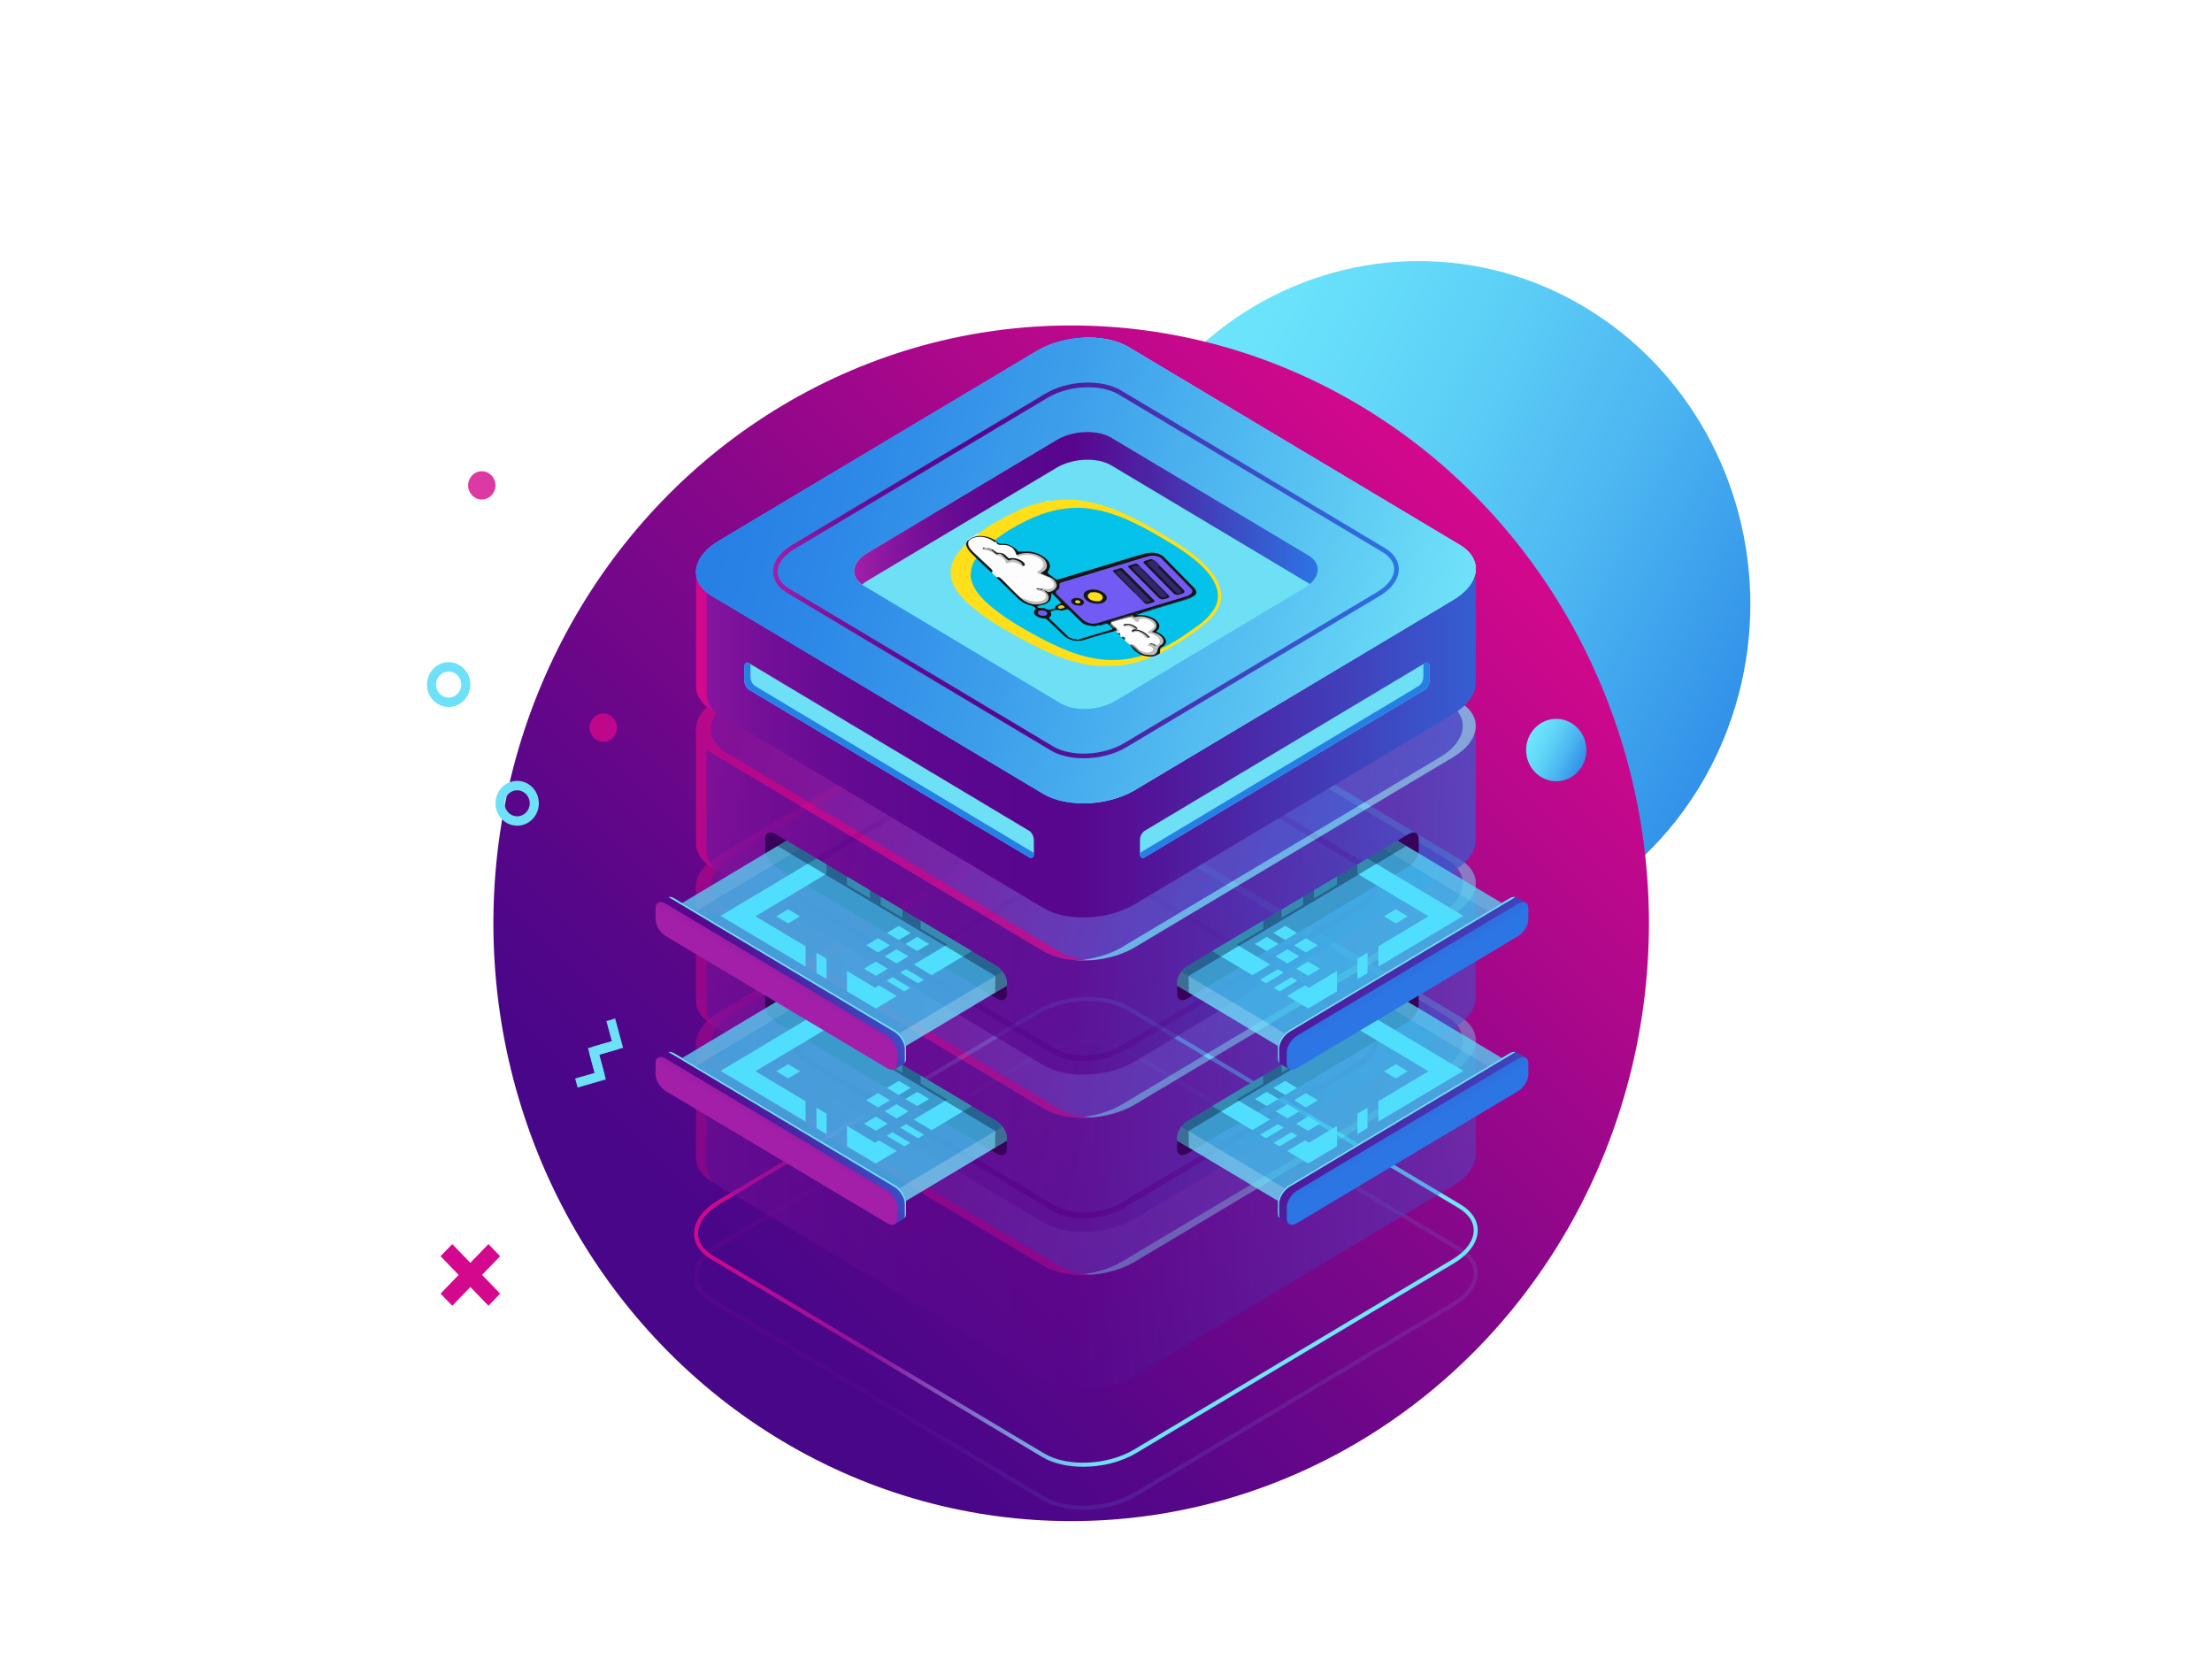 <?xml version="1.0" encoding="utf-8"?>
<!-- Generator: Adobe Illustrator 26.0.1, SVG Export Plug-In . SVG Version: 6.00 Build 0)  -->
<svg version="1.1" id="Ñëîé_1" xmlns="http://www.w3.org/2000/svg" xmlns:xlink="http://www.w3.org/1999/xlink" x="0px" y="0px"
	 viewBox="0 0 600 450" style="enable-background:new 0 0 600 450;" xml:space="preserve">
<style type="text/css">
	.st0{fill:url(#SVGID_1_);}
	.st1{fill:url(#SVGID_00000080201001787099991190000017167020128526720938_);}
	.st2{fill:url(#SVGID_00000146480277337787532750000009949483275956294041_);}
	.st3{opacity:0.1;fill:url(#SVGID_00000179648235115407872740000008452054631926954909_);}
	.st4{opacity:0.4;}
	.st5{fill:url(#SVGID_00000058553325384835910640000004924228112839859590_);}
	.st6{fill:#D4088C;}
	.st7{fill:url(#SVGID_00000116956986504448683920000004543153159903893910_);}
	.st8{fill:#6EE8FC;}
	.st9{fill:#480689;}
	.st10{opacity:0.5;}
	.st11{fill:url(#SVGID_00000172434521194345010030000005166237336579614904_);}
	.st12{fill:url(#SVGID_00000123436649533187829660000013271595813569360779_);}
	.st13{opacity:0.7;}
	.st14{fill:url(#SVGID_00000028316263333910990710000008720557718622824066_);}
	.st15{fill:url(#SVGID_00000080181521320838055840000006809175797651536538_);}
	.st16{fill:url(#SVGID_00000131332127899725172230000004990103438959626635_);}
	.st17{fill:url(#SVGID_00000007391655825151890970000016941360507835637669_);}
	.st18{fill:url(#SVGID_00000150803180180930386450000010151369721337490324_);}
	.st19{fill:#25BFEC;}
	.st20{fill:#6DE0F6;}
	.st21{fill:#267FE5;}
	.st22{fill:url(#SVGID_00000021109587761281730340000015950564159003598988_);}
	.st23{fill:url(#SVGID_00000106135524488068393300000004858652753130504086_);}
	.st24{fill:url(#SVGID_00000142863232268001721550000011733403890044055194_);}
	.st25{fill:#38025B;}
	.st26{clip-path:url(#SVGID_00000093135117795185346320000016564727983986464419_);}
	.st27{opacity:0.5;fill:#6EE8FC;}
	.st28{opacity:0.5;fill:#25BFEC;}
	.st29{fill:url(#SVGID_00000057832849467091217270000001721791563669850285_);}
	.st30{fill:url(#SVGID_00000023239582915154210440000016164510473891315122_);}
	.st31{fill:#50DEFF;}
	.st32{opacity:0.4;clip-path:url(#SVGID_00000093135117795185346320000016564727983986464419_);fill:#0C0F38;}
	.st33{clip-path:url(#SVGID_00000148631272433998716380000012747686019721803138_);}
	.st34{fill:url(#SVGID_00000126287382105063355830000009458922480255485606_);}
	.st35{fill:url(#SVGID_00000128455094435549464140000005698456167377723825_);}
	.st36{opacity:0.4;clip-path:url(#SVGID_00000148631272433998716380000012747686019721803138_);fill:#0C0F38;}
	.st37{clip-path:url(#SVGID_00000051359950323597639970000012669698169816964783_);}
	.st38{fill:url(#SVGID_00000001635971372002157710000005312174410383503548_);}
	.st39{fill:url(#SVGID_00000099635367684766132600000008340530788101072816_);}
	.st40{opacity:0.4;clip-path:url(#SVGID_00000051359950323597639970000012669698169816964783_);fill:#0C0F38;}
	.st41{clip-path:url(#SVGID_00000099633568467150476340000015487298440273656454_);}
	.st42{fill:url(#SVGID_00000113316480423348829980000000649985154461729464_);}
	.st43{fill:url(#SVGID_00000067227453294766973630000013555664075010645167_);}
	.st44{opacity:0.4;clip-path:url(#SVGID_00000099633568467150476340000015487298440273656454_);fill:#0C0F38;}
	.st45{fill:url(#SVGID_00000075142595350828795440000001279301832411526038_);}
	.st46{opacity:0.8;fill:#D4088C;}
	.st47{fill:#6EE1F8;}
	.st48{fill:#FEDF19;}
	.st49{fill:#161616;}
	.st50{fill:#191919;}
	.st51{fill:#FDFDFD;}
	.st52{fill:#FDF6C6;}
	.st53{fill:#04C2E9;}
	.st54{fill:#21211B;}
	.st55{fill:#313027;}
	.st56{fill:#725AF5;}
	.st57{fill:#BDBDBD;}
	.st58{fill:#04C2E8;}
	.st59{fill:#745BFA;}
	.st60{fill:#BCBCBC;}
	.st61{fill:#7059F2;}
	.st62{fill:#04C2EA;}
	.st63{fill:#15434C;}
	.st64{fill:#E7CD1A;}
	.st65{fill:#735DF9;}
	.st66{fill:#727272;}
	.st67{fill:#515151;}
	.st68{fill:#131313;}
	.st69{fill:#464646;}
	.st70{fill:#B8B9B9;}
	.st71{fill:#162428;}
	.st72{fill:#144D5B;}
	.st73{fill:#3E3E3E;}
	.st74{fill:#8B8B8B;}
	.st75{fill:#0E778D;}
	.st76{fill:#141F22;}
	.st77{fill:#114A58;}
	.st78{fill:#565656;}
	.st79{fill:#0F6275;}
	.st80{fill:#122023;}
	.st81{fill:#152E34;}
	.st82{fill:#137187;}
	.st83{fill:#0E8BA7;}
	.st84{fill:#2F2B2A;}
	.st85{fill:#116072;}
	.st86{fill:#152325;}
	.st87{fill:#152B32;}
	.st88{fill:#373737;}
	.st89{fill:#1A1A1A;}
	.st90{fill:#1F1F1F;}
	.st91{fill:#4F4E4E;}
	.st92{fill:#363535;}
	.st93{fill:#32276C;}
	.st94{fill:#32276D;}
	.st95{fill:#171618;}
	.st96{fill:#17171A;}
	.st97{fill:#18171B;}
	.st98{fill:#161617;}
	.st99{fill:#171718;}
	.st100{fill:#765DFD;}
	.st101{fill:#1F1E33;}
	.st102{fill:#6852DB;}
	.st103{fill:#1E1E32;}
	.st104{fill:#B8B8B8;}
	.st105{fill:#505050;}
	.st106{fill:#414141;}
	.st107{fill:#4A4A4A;}
	.st108{fill:#111111;}
	.st109{fill:#252525;}
	.st110{fill:#202020;}
	.st111{fill:#BBBBBB;}
	.st112{fill:#171717;}
	.st113{fill:#606060;}
	.st114{fill:#5A5A5A;}
	.st115{fill:#474747;}
	.st116{fill:#797979;}
	.st117{fill:#262626;}
	.st118{fill:#141414;}
	.st119{fill:#161312;}
	.st120{fill:#5D5D5D;}
	.st121{fill:#1F1D2E;}
	.st122{fill:#1C1A27;}
	.st123{fill:#FDDE19;}
	.st124{fill:#76691A;}
	.st125{fill:#F3D81A;}
</style>
<linearGradient id="SVGID_1_" gradientUnits="userSpaceOnUse" x1="-46.861" y1="813.594" x2="121.885" y2="813.594" gradientTransform="matrix(1.203 0.598 -0.598 1.203 835.635 -832.16)">
	<stop  offset="0" style="stop-color:#6EE8FC"/>
	<stop  offset="0.157" style="stop-color:#6AE2FB"/>
	<stop  offset="0.368" style="stop-color:#5ED1F7"/>
	<stop  offset="0.609" style="stop-color:#4BB5F1"/>
	<stop  offset="0.872" style="stop-color:#308EE8"/>
	<stop  offset="0.962" style="stop-color:#267FE5"/>
</linearGradient>
<ellipse class="st0" cx="384.83" cy="163.88" rx="89.95" ry="93.07"/>
<linearGradient id="SVGID_00000136385853870747047850000004784307922224719287_" gradientUnits="userSpaceOnUse" x1="84.903" y1="928.409" x2="403.832" y2="928.409" gradientTransform="matrix(-0.707 0.707 -0.707 -0.707 1119.817 734.13)">
	<stop  offset="0" style="stop-color:#D4088C"/>
	<stop  offset="0.045" style="stop-color:#CC088C"/>
	<stop  offset="0.462" style="stop-color:#85078A"/>
	<stop  offset="0.762" style="stop-color:#590689"/>
	<stop  offset="0.914" style="stop-color:#480689"/>
</linearGradient>
<ellipse style="fill:url(#SVGID_00000136385853870747047850000004784307922224719287_);" cx="290.55" cy="250.44" rx="156.72" ry="162.16"/>
<g>
	
		<linearGradient id="SVGID_00000098211368384335651250000011146948852738131647_" gradientUnits="userSpaceOnUse" x1="188.258" y1="334.142" x2="400.84" y2="334.142">
		<stop  offset="0" style="stop-color:#D4088C"/>
		<stop  offset="0.226" style="stop-color:#8D139B"/>
		<stop  offset="0.511" style="stop-color:#6EE1F8"/>
		<stop  offset="0.78" style="stop-color:#6EE8FC"/>
		<stop  offset="1" style="stop-color:#6EE8FC"/>
	</linearGradient>
	<path style="fill:url(#SVGID_00000098211368384335651250000011146948852738131647_);" d="M293.81,397.86
		c-4.16,0-8.13-0.87-11.1-2.64l-89.87-53.68c-2.96-1.77-4.58-4.23-4.58-6.95c0-3.24,2.32-6.49,6.37-8.91l86.28-51.54
		c7.52-4.49,18.94-4.97,25.47-1.07l89.87,53.68c2.96,1.77,4.58,4.23,4.58,6.95c0,3.24-2.32,6.49-6.37,8.91l-86.28,51.54
		C304.08,396.61,298.81,397.86,293.81,397.86z M283.25,394.25c6.23,3.72,17.17,3.24,24.39-1.07l86.28-51.54
		c3.71-2.21,5.83-5.11,5.83-7.94c0-2.3-1.44-4.42-4.04-5.98l-89.87-53.68c-6.23-3.72-17.17-3.24-24.39,1.07l-86.28,51.54
		c-3.71,2.21-5.83,5.11-5.83,7.94c0,2.3,1.44,4.42,4.04,5.98L283.25,394.25z"/>
	
		<linearGradient id="SVGID_00000068649768724030903430000001598221093747265955_" gradientUnits="userSpaceOnUse" x1="188.258" y1="345.818" x2="400.84" y2="345.818">
		<stop  offset="0" style="stop-color:#D4088C"/>
		<stop  offset="0.226" style="stop-color:#8D139B"/>
		<stop  offset="0.511" style="stop-color:#6EE1F8"/>
		<stop  offset="0.78" style="stop-color:#6EE8FC"/>
		<stop  offset="1" style="stop-color:#6EE8FC"/>
	</linearGradient>
	<path style="opacity:0.1;fill:url(#SVGID_00000068649768724030903430000001598221093747265955_);" d="M293.81,409.54
		c-4.16,0-8.13-0.87-11.1-2.64l-89.87-53.68c-2.96-1.77-4.58-4.23-4.58-6.95c0-3.24,2.32-6.49,6.37-8.91l86.28-51.54
		c7.52-4.49,18.94-4.97,25.47-1.07l89.87,53.68c2.96,1.77,4.58,4.23,4.58,6.95c0,3.24-2.32,6.49-6.37,8.91l-86.28,51.54
		C304.08,408.28,298.81,409.54,293.81,409.54z M295.29,283.2c-4.8,0-9.88,1.21-13.83,3.58l-86.28,51.54
		c-3.71,2.21-5.83,5.11-5.83,7.94c0,2.3,1.44,4.42,4.04,5.98l89.87,53.68c6.23,3.72,17.17,3.24,24.39-1.07l86.28-51.54
		c3.71-2.21,5.83-5.11,5.83-7.94c0-2.3-1.44-4.42-4.04-5.98l-89.87-53.68C303.03,284.03,299.25,283.2,295.29,283.2z"/>
	<g>
		<g>
			<g class="st4">
				
					<linearGradient id="SVGID_00000048499526395733586790000007016891710940087478_" gradientUnits="userSpaceOnUse" x1="168.805" y1="313.615" x2="426.472" y2="313.615">
					<stop  offset="0" style="stop-color:#A31FA9"/>
					<stop  offset="0.067" style="stop-color:#8B17A0"/>
					<stop  offset="0.149" style="stop-color:#740F98"/>
					<stop  offset="0.239" style="stop-color:#640A92"/>
					<stop  offset="0.341" style="stop-color:#5B078F"/>
					<stop  offset="0.478" style="stop-color:#58068E"/>
					<stop  offset="0.626" style="stop-color:#4D22A3"/>
					<stop  offset="0.944" style="stop-color:#3168DA"/>
					<stop  offset="1" style="stop-color:#2C75E4"/>
				</linearGradient>
				<path style="fill:url(#SVGID_00000048499526395733586790000007016891710940087478_);" d="M400.3,282.66h-44.57l-49.61-29.64
					c-6.39-3.82-17.55-3.34-24.93,1.07l-47.82,28.57h-44.55v30.96h0.01c-0.18,2.58,1.21,5.08,4.28,6.91l89.87,53.68
					c6.39,3.82,17.55,3.34,24.93-1.07l86.28-51.54c3.83-2.29,5.87-5.19,6.07-7.98h0.03V282.66z"/>
				<path class="st6" d="M191.65,315.75h-0.01v-30.96h44.55L284,256.22c7.38-4.41,18.54-4.89,24.93-1.07l49.61,29.64h41.76v-2.13
					h-44.57l-49.61-29.64c-6.39-3.82-17.55-3.34-24.93,1.07l-47.82,28.57h-44.55v30.96h0.01c-0.18,2.58,1.21,5.08,4.28,6.91
					l0.51,0.3C192.18,319.31,191.52,317.55,191.65,315.75z"/>
				
					<linearGradient id="SVGID_00000077296017653372849340000005629522349999324832_" gradientUnits="userSpaceOnUse" x1="606.014" y1="862.744" x2="727.567" y2="757.476" gradientTransform="matrix(0.866 0.5 -1 0.577 525.002 -518.494)">
					<stop  offset="0" style="stop-color:#8D139B"/>
					<stop  offset="0.165" style="stop-color:#851BA1"/>
					<stop  offset="0.428" style="stop-color:#6E33B2"/>
					<stop  offset="0.755" style="stop-color:#4958CD"/>
					<stop  offset="1" style="stop-color:#2979E4"/>
				</linearGradient>
				<path style="fill:url(#SVGID_00000077296017653372849340000005629522349999324832_);" d="M282.98,343.25l-89.87-53.68
					c-6.39-3.82-5.59-10.48,1.79-14.89l86.29-51.54c7.38-4.41,18.54-4.89,24.93-1.07l89.87,53.68c6.39,3.82,5.59,10.48-1.79,14.89
					l-86.29,51.54C300.53,346.59,289.37,347.07,282.98,343.25z"/>
				<path class="st8" d="M395.98,275.75l-89.87-53.68c-3.31-1.98-7.9-2.79-12.58-2.51c3.4,0.21,6.59,1.04,9.06,2.51l89.87,53.68
					c6.39,3.82,5.59,10.48-1.79,14.89l-86.28,51.54c-3.56,2.12-7.99,3.33-12.35,3.58c5.4,0.34,11.34-0.88,15.87-3.58l86.28-51.54
					C401.57,286.23,402.37,279.56,395.98,275.75z"/>
				<path class="st9" d="M293.99,330.47c-3.16,0-6.18-0.66-8.44-2.01l-66.9-39.97c-2.32-1.38-3.6-3.34-3.6-5.5
					c0-2.55,1.8-5.09,4.93-6.96l64.24-38.37c5.69-3.4,14.36-3.76,19.33-0.8l66.91,39.97c2.32,1.39,3.6,3.34,3.6,5.5
					c0,2.55-1.8,5.09-4.93,6.96l-64.24,38.37C301.77,329.52,297.79,330.47,293.99,330.47z M286.32,327.08
					c4.54,2.71,12.52,2.35,17.79-0.8l64.24-38.37c2.64-1.58,4.16-3.62,4.16-5.59c0-1.57-1-3.04-2.83-4.13l-66.91-39.97
					c-4.54-2.71-12.52-2.35-17.79,0.8l-64.24,38.37c-2.64,1.58-4.16,3.62-4.16,5.58c0,1.57,1,3.04,2.83,4.13L286.32,327.08z"/>
				<path class="st6" d="M287.01,343.25l-89.87-53.68c-6.39-3.82-5.59-10.48,1.79-14.89l86.29-51.54c3.5-2.09,7.86-3.29,12.15-3.57
					c-5.48-0.4-11.57,0.81-16.18,3.57l-86.28,51.54c-7.38,4.41-8.18,11.07-1.79,14.89l89.87,53.68c3.36,2,8.03,2.81,12.78,2.5
					C292.47,345.51,289.41,344.68,287.01,343.25z"/>
				<g>
					<defs>
						<path id="SVGID_00000166640986260081769870000011627853202024900259_" d="M288.31,315.34l-48.47-28.96
							c-3.45-2.06-3.01-5.66,0.97-8.03l46.54-27.8c3.98-2.38,10-2.64,13.45-0.58l48.47,28.96c3.45,2.06,3.01,5.65-0.97,8.03
							l-46.54,27.8C297.78,317.14,291.76,317.4,288.31,315.34z"/>
					</defs>
					<clipPath id="SVGID_00000096021036140598770780000002416848270582494384_">
						<use xlink:href="#SVGID_00000166640986260081769870000011627853202024900259_"  style="overflow:visible;"/>
					</clipPath>
				</g>
			</g>
			<g class="st10">
				
					<linearGradient id="SVGID_00000028313623331064939990000012350347574410379926_" gradientUnits="userSpaceOnUse" x1="168.805" y1="270.972" x2="426.472" y2="270.972">
					<stop  offset="0" style="stop-color:#A31FA9"/>
					<stop  offset="0.067" style="stop-color:#8B17A0"/>
					<stop  offset="0.149" style="stop-color:#740F98"/>
					<stop  offset="0.239" style="stop-color:#640A92"/>
					<stop  offset="0.341" style="stop-color:#5B078F"/>
					<stop  offset="0.478" style="stop-color:#58068E"/>
					<stop  offset="0.626" style="stop-color:#4D22A3"/>
					<stop  offset="0.944" style="stop-color:#3168DA"/>
					<stop  offset="1" style="stop-color:#2C75E4"/>
				</linearGradient>
				<path style="fill:url(#SVGID_00000028313623331064939990000012350347574410379926_);" d="M400.3,240.02h-44.57l-49.61-29.64
					c-6.39-3.82-17.55-3.34-24.93,1.07l-47.82,28.57h-44.55v30.96h0.01c-0.18,2.58,1.21,5.08,4.28,6.91l89.87,53.68
					c6.39,3.82,17.55,3.34,24.93-1.07l86.28-51.54c3.83-2.29,5.87-5.19,6.07-7.98h0.03V240.02z"/>
				<path class="st6" d="M191.65,273.11h-0.01v-30.96h44.55L284,213.58c7.38-4.41,18.54-4.89,24.93-1.07l49.61,29.64h41.76v-2.13
					h-44.57l-49.61-29.64c-6.39-3.82-17.55-3.34-24.93,1.07l-47.82,28.57h-44.55v30.96h0.01c-0.18,2.58,1.21,5.08,4.28,6.91
					l0.51,0.3C192.18,276.66,191.52,274.91,191.65,273.11z"/>
				
					<linearGradient id="SVGID_00000059267718664938667970000015509829023930926251_" gradientUnits="userSpaceOnUse" x1="563.372" y1="825.816" x2="684.925" y2="720.548" gradientTransform="matrix(0.866 0.5 -1 0.577 525.002 -518.494)">
					<stop  offset="0" style="stop-color:#8D139B"/>
					<stop  offset="0.165" style="stop-color:#851BA1"/>
					<stop  offset="0.428" style="stop-color:#6E33B2"/>
					<stop  offset="0.755" style="stop-color:#4958CD"/>
					<stop  offset="1" style="stop-color:#2979E4"/>
				</linearGradient>
				<path style="fill:url(#SVGID_00000059267718664938667970000015509829023930926251_);" d="M282.98,300.61l-89.87-53.68
					c-6.39-3.82-5.59-10.48,1.79-14.89l86.29-51.54c7.38-4.41,18.54-4.89,24.93-1.07l89.87,53.68c6.39,3.82,5.59,10.48-1.79,14.89
					l-86.29,51.54C300.53,303.95,289.37,304.43,282.98,300.61z"/>
				<path class="st8" d="M395.98,233.11l-89.87-53.68c-3.31-1.98-7.9-2.79-12.58-2.51c3.4,0.21,6.59,1.04,9.06,2.51l89.87,53.68
					c6.39,3.82,5.59,10.48-1.79,14.89l-86.28,51.54c-3.56,2.12-7.99,3.33-12.35,3.58c5.4,0.34,11.34-0.88,15.87-3.58L394.2,248
					C401.57,243.59,402.37,236.92,395.98,233.11z"/>
				<path class="st9" d="M294,287.82c-3.16,0-6.19-0.66-8.44-2.01l-66.9-39.97c-2.32-1.38-3.6-3.34-3.6-5.5
					c0-2.55,1.8-5.09,4.93-6.96l64.24-38.37c5.7-3.4,14.37-3.76,19.33-0.79l66.91,39.97c2.32,1.39,3.6,3.34,3.6,5.5
					c0,2.55-1.8,5.09-4.93,6.96l-64.24,38.37C301.77,286.87,297.79,287.82,294,287.82z M295.1,193.77c-3.51,0-7.22,0.89-10.12,2.61
					l-64.24,38.37c-2.64,1.58-4.16,3.62-4.16,5.59c0,1.57,1,3.04,2.83,4.13l66.9,39.97c4.54,2.71,12.52,2.35,17.79-0.79l64.24-38.37
					c2.64-1.58,4.16-3.61,4.16-5.58c0-1.57-1-3.04-2.83-4.13l-66.91-39.97C300.73,194.37,297.98,193.77,295.1,193.77z"/>
				<path class="st6" d="M287.01,300.61l-89.87-53.68c-6.39-3.82-5.59-10.48,1.79-14.89l86.29-51.54c3.5-2.09,7.86-3.29,12.15-3.57
					c-5.48-0.4-11.57,0.81-16.18,3.57l-86.28,51.54c-7.38,4.41-8.18,11.07-1.79,14.89l89.87,53.68c3.36,2,8.03,2.81,12.78,2.5
					C292.47,302.87,289.41,302.04,287.01,300.61z"/>
				<g>
					<defs>
						<path id="SVGID_00000015356396920763402940000002854599064837078147_" d="M288.31,272.7l-48.47-28.96
							c-3.45-2.06-3.01-5.66,0.97-8.03l46.54-27.8c3.98-2.38,10-2.64,13.45-0.58l48.47,28.96c3.45,2.06,3.01,5.65-0.97,8.03
							l-46.54,27.8C297.78,274.5,291.76,274.76,288.31,272.7z"/>
					</defs>
					<clipPath id="SVGID_00000071545256514307416440000008406843837839052170_">
						<use xlink:href="#SVGID_00000015356396920763402940000002854599064837078147_"  style="overflow:visible;"/>
					</clipPath>
				</g>
			</g>
			<g class="st13">
				
					<linearGradient id="SVGID_00000092442843270326318390000017133725740876492453_" gradientUnits="userSpaceOnUse" x1="168.805" y1="228.33" x2="426.472" y2="228.33">
					<stop  offset="0" style="stop-color:#A31FA9"/>
					<stop  offset="0.067" style="stop-color:#8B17A0"/>
					<stop  offset="0.149" style="stop-color:#740F98"/>
					<stop  offset="0.239" style="stop-color:#640A92"/>
					<stop  offset="0.341" style="stop-color:#5B078F"/>
					<stop  offset="0.478" style="stop-color:#58068E"/>
					<stop  offset="0.626" style="stop-color:#4D22A3"/>
					<stop  offset="0.944" style="stop-color:#3168DA"/>
					<stop  offset="1" style="stop-color:#2C75E4"/>
				</linearGradient>
				<path style="fill:url(#SVGID_00000092442843270326318390000017133725740876492453_);" d="M400.3,197.37h-44.57l-49.61-29.64
					c-6.39-3.82-17.55-3.34-24.93,1.07l-47.82,28.57h-44.55v30.96h0.01c-0.18,2.58,1.21,5.08,4.28,6.91l89.87,53.68
					c6.39,3.82,17.55,3.34,24.93-1.07l86.28-51.54c3.83-2.29,5.87-5.19,6.07-7.98h0.03V197.37z"/>
				<path class="st6" d="M191.65,230.46h-0.01v-30.96h44.55L284,170.94c7.38-4.41,18.54-4.89,24.93-1.07l49.61,29.64h41.76v-2.13
					h-44.57l-49.61-29.64c-6.39-3.82-17.55-3.34-24.93,1.07l-47.82,28.57h-44.55v30.96h0.01c-0.18,2.58,1.21,5.08,4.28,6.91
					l0.51,0.3C192.18,234.02,191.52,232.27,191.65,230.46z"/>
				
					<linearGradient id="SVGID_00000176723944562279898710000014273791694280686254_" gradientUnits="userSpaceOnUse" x1="520.731" y1="788.889" x2="642.284" y2="683.621" gradientTransform="matrix(0.866 0.5 -1 0.577 525.002 -518.494)">
					<stop  offset="0" style="stop-color:#8D139B"/>
					<stop  offset="0.165" style="stop-color:#851BA1"/>
					<stop  offset="0.428" style="stop-color:#6E33B2"/>
					<stop  offset="0.755" style="stop-color:#4958CD"/>
					<stop  offset="1" style="stop-color:#2979E4"/>
				</linearGradient>
				<path style="fill:url(#SVGID_00000176723944562279898710000014273791694280686254_);" d="M282.98,257.97l-89.87-53.68
					c-6.39-3.82-5.59-10.48,1.79-14.89l86.29-51.54c7.38-4.41,18.54-4.89,24.93-1.07l89.87,53.68c6.39,3.82,5.59,10.48-1.79,14.89
					l-86.29,51.54C300.53,261.3,289.37,261.78,282.98,257.97z"/>
				<path class="st8" d="M395.98,190.46l-89.87-53.68c-3.31-1.98-7.9-2.79-12.58-2.51c3.4,0.21,6.59,1.04,9.06,2.51l89.87,53.68
					c6.39,3.82,5.59,10.48-1.79,14.89l-86.28,51.54c-3.56,2.12-7.99,3.33-12.35,3.58c5.4,0.34,11.34-0.88,15.87-3.58l86.28-51.54
					C401.57,200.95,402.37,194.28,395.98,190.46z"/>
				<path class="st9" d="M293.99,245.18c-3.16,0-6.19-0.66-8.44-2.01l-66.9-39.97c-2.32-1.39-3.6-3.34-3.6-5.5
					c0-2.55,1.8-5.09,4.93-6.96l64.24-38.37c5.69-3.4,14.36-3.76,19.33-0.8l66.91,39.97c2.32,1.39,3.6,3.34,3.6,5.5
					c0,2.55-1.8,5.09-4.93,6.96l-64.24,38.37C301.77,244.23,297.78,245.18,293.99,245.18z M295.1,151.13
					c-3.51,0-7.22,0.89-10.12,2.62l-64.24,38.37c-2.64,1.58-4.16,3.61-4.16,5.58c0,1.57,1,3.04,2.83,4.13l66.9,39.97
					c4.54,2.71,12.52,2.35,17.79-0.79l64.24-38.37c2.64-1.58,4.16-3.61,4.16-5.58c0-1.57-1-3.04-2.83-4.13l-66.91-39.97
					C300.73,151.73,297.98,151.13,295.1,151.13z"/>
				<path class="st6" d="M287.01,257.97l-89.87-53.68c-6.39-3.82-5.59-10.48,1.79-14.89l86.29-51.54c3.5-2.09,7.86-3.29,12.15-3.57
					c-5.48-0.4-11.57,0.81-16.18,3.57l-86.28,51.54c-7.38,4.41-8.18,11.07-1.79,14.89l89.87,53.68c3.36,2,8.03,2.81,12.78,2.5
					C292.47,260.22,289.41,259.4,287.01,257.97z"/>
				<g>
					<defs>
						<path id="SVGID_00000048469340100699996010000005853611240283410593_" d="M288.31,230.06l-48.47-28.96
							c-3.45-2.06-3.01-5.65,0.97-8.03l46.54-27.8c3.98-2.38,10-2.64,13.45-0.58l48.47,28.96c3.45,2.06,3.01,5.66-0.97,8.03
							l-46.54,27.8C297.78,231.86,291.76,232.12,288.31,230.06z"/>
					</defs>
					<clipPath id="SVGID_00000168833505054164413990000004631481447453961138_">
						<use xlink:href="#SVGID_00000048469340100699996010000005853611240283410593_"  style="overflow:visible;"/>
					</clipPath>
				</g>
			</g>
			<g>
				
					<linearGradient id="SVGID_00000073713499336936235220000010587136639234848174_" gradientUnits="userSpaceOnUse" x1="168.805" y1="185.687" x2="426.472" y2="185.687">
					<stop  offset="0" style="stop-color:#A31FA9"/>
					<stop  offset="0.067" style="stop-color:#8B17A0"/>
					<stop  offset="0.149" style="stop-color:#740F98"/>
					<stop  offset="0.239" style="stop-color:#640A92"/>
					<stop  offset="0.341" style="stop-color:#5B078F"/>
					<stop  offset="0.478" style="stop-color:#58068E"/>
					<stop  offset="0.626" style="stop-color:#4D22A3"/>
					<stop  offset="0.944" style="stop-color:#3168DA"/>
					<stop  offset="1" style="stop-color:#2C75E4"/>
				</linearGradient>
				<path style="fill:url(#SVGID_00000073713499336936235220000010587136639234848174_);" d="M400.3,154.73h-44.57l-49.61-29.64
					c-6.39-3.82-17.55-3.34-24.93,1.07l-47.82,28.57h-44.55v30.96h0.01c-0.18,2.58,1.21,5.08,4.28,6.91l89.87,53.68
					c6.39,3.82,17.55,3.34,24.93-1.07l86.28-51.54c3.83-2.29,5.87-5.19,6.07-7.98h0.03V154.73z"/>
				<path class="st6" d="M191.65,187.82h-0.01v-30.96h44.55L284,128.3c7.38-4.41,18.54-4.89,24.93-1.07l49.61,29.64h41.76v-2.13
					h-44.57l-49.61-29.64c-6.39-3.82-17.55-3.34-24.93,1.07l-47.82,28.57h-44.55v30.96h0.01c-0.18,2.58,1.21,5.08,4.28,6.91
					l0.51,0.3C192.18,191.38,191.52,189.62,191.65,187.82z"/>
				
					<linearGradient id="SVGID_00000124884400703979516490000015306732588830019774_" gradientUnits="userSpaceOnUse" x1="478.089" y1="751.961" x2="599.642" y2="646.693" gradientTransform="matrix(0.866 0.5 -1 0.577 525.002 -518.494)">
					<stop  offset="0" style="stop-color:#267FE5"/>
					<stop  offset="0.17" style="stop-color:#2C87E7"/>
					<stop  offset="0.441" style="stop-color:#3D9FEB"/>
					<stop  offset="0.777" style="stop-color:#59C4F2"/>
					<stop  offset="1" style="stop-color:#6EE1F8"/>
				</linearGradient>
				<path style="fill:url(#SVGID_00000124884400703979516490000015306732588830019774_);" d="M282.98,215.32l-89.87-53.68
					c-6.39-3.82-5.59-10.48,1.79-14.89l86.29-51.54c7.38-4.41,18.54-4.89,24.93-1.07l89.87,53.68c6.39,3.82,5.59,10.48-1.79,14.89
					l-86.29,51.54C300.53,218.66,289.37,219.14,282.98,215.32z"/>
				<path class="st8" d="M395.98,147.82l-89.87-53.68c-3.31-1.98-7.9-2.79-12.58-2.52c3.4,0.21,6.59,1.04,9.06,2.52l89.87,53.68
					c6.39,3.82,5.59,10.48-1.79,14.89l-86.28,51.54c-3.56,2.12-7.99,3.33-12.35,3.58c5.4,0.34,11.34-0.88,15.87-3.58l86.28-51.54
					C401.57,158.3,402.37,151.64,395.98,147.82z"/>
				
					<linearGradient id="SVGID_00000008868385665292366520000005996912863698998203_" gradientUnits="userSpaceOnUse" x1="215.356" y1="154.73" x2="373.743" y2="154.73">
					<stop  offset="0" style="stop-color:#6DE0F6"/>
					<stop  offset="0.16" style="stop-color:#68D8F5"/>
					<stop  offset="0.414" style="stop-color:#5AC0F1"/>
					<stop  offset="0.729" style="stop-color:#439BEA"/>
					<stop  offset="1" style="stop-color:#2C75E4"/>
				</linearGradient>
				<path style="fill:url(#SVGID_00000008868385665292366520000005996912863698998203_);" d="M293.99,202.23
					c-3.11,0-6.07-0.65-8.29-1.97l-66.9-39.97c-2.22-1.33-3.44-3.18-3.44-5.23c0-2.44,1.74-4.87,4.78-6.69L284.37,110
					c5.61-3.35,14.15-3.71,19.02-0.8l66.91,39.97c2.22,1.33,3.44,3.18,3.44,5.23c0,2.44-1.74,4.87-4.78,6.69l-64.24,38.37
					C301.66,201.29,297.73,202.23,293.99,202.23z M295.1,108.17c-3.56,0-7.33,0.9-10.27,2.65l-64.24,38.37
					c-2.74,1.64-4.31,3.77-4.31,5.86c0,1.69,1.06,3.25,2.98,4.4l66.9,39.97c4.62,2.76,12.74,2.41,18.1-0.8l64.24-38.37
					c2.74-1.64,4.31-3.77,4.31-5.86c0-1.69-1.06-3.25-2.98-4.4l-66.91-39.97C300.84,108.79,298.04,108.17,295.1,108.17z"/>
				<path class="st19" d="M287.01,215.32l-89.87-53.68c-6.39-3.82-5.59-10.48,1.79-14.89l86.29-51.54c3.5-2.09,7.86-3.29,12.15-3.57
					c-5.48-0.41-11.57,0.81-16.18,3.57l-86.28,51.54c-7.38,4.41-8.18,11.07-1.79,14.89l89.87,53.68c3.36,2,8.03,2.81,12.78,2.5
					C292.47,217.58,289.41,216.75,287.01,215.32z"/>
				<g>
					<defs>
						<path id="SVGID_00000040575215135958759700000000801175338508554888_" d="M288.31,187.41l-48.47-28.96
							c-3.45-2.06-3.01-5.65,0.97-8.03l46.54-27.8c3.98-2.38,10-2.64,13.45-0.58L349.26,151c3.45,2.06,3.01,5.66-0.97,8.03
							l-46.54,27.8C297.78,189.21,291.76,189.47,288.31,187.41z"/>
					</defs>
					<clipPath id="SVGID_00000176736843303461130390000018381545698016955577_">
						<use xlink:href="#SVGID_00000040575215135958759700000000801175338508554888_"  style="overflow:visible;"/>
					</clipPath>
				</g>
				<g>
					<path class="st20" d="M310.47,232.56l76.02-45.49c0.7-0.42,1.26-1.53,1.26-2.49v-3.72c0-0.96-0.56-1.4-1.26-0.98l-76.02,45.49
						c-0.7,0.42-1.26,1.53-1.26,2.49v3.72C309.21,232.53,309.78,232.98,310.47,232.56z"/>
					<path class="st21" d="M384.83,186.08c0.7-0.42,1.26-1.53,1.26-2.49v-3.48l0.41-0.24c0.7-0.42,1.26,0.03,1.26,0.98v3.72
						c0,0.96-0.56,2.07-1.26,2.49l-76.02,45.49c-0.7,0.42-1.26-0.03-1.26-0.98v-0.24L384.83,186.08z"/>
				</g>
				<g>
					<path class="st20" d="M279.18,232.56l-76.02-45.49c-0.7-0.42-1.26-1.53-1.26-2.49v-3.72c0-0.96,0.56-1.4,1.26-0.98l76.02,45.49
						c0.7,0.42,1.26,1.53,1.26,2.49v3.72C280.44,232.53,279.87,232.98,279.18,232.56z"/>
					<path class="st21" d="M204.82,186.08c-0.7-0.42-1.26-1.53-1.26-2.49v-3.48l-0.41-0.24c-0.7-0.42-1.26,0.03-1.26,0.98v3.72
						c0,0.96,0.56,2.07,1.26,2.49l76.02,45.49c0.7,0.42,1.26-0.03,1.26-0.98v-0.24L204.82,186.08z"/>
				</g>
			</g>
		</g>
		
			<linearGradient id="SVGID_00000044894140465344121020000013147891346046367166_" gradientUnits="userSpaceOnUse" x1="478.089" y1="751.961" x2="599.642" y2="646.693" gradientTransform="matrix(0.866 0.5 -1 0.577 525.002 -518.494)">
			<stop  offset="0" style="stop-color:#267FE5"/>
			<stop  offset="0.17" style="stop-color:#2C87E7"/>
			<stop  offset="0.441" style="stop-color:#3D9FEB"/>
			<stop  offset="0.777" style="stop-color:#59C4F2"/>
			<stop  offset="1" style="stop-color:#6EE1F8"/>
		</linearGradient>
		<path style="fill:url(#SVGID_00000044894140465344121020000013147891346046367166_);" d="M282.98,215.32l-89.87-53.68
			c-6.39-3.82-5.59-10.48,1.79-14.89l86.29-51.54c7.38-4.41,18.54-4.89,24.93-1.07l89.87,53.68c6.39,3.82,5.59,10.48-1.79,14.89
			l-86.29,51.54C300.53,218.66,289.37,219.14,282.98,215.32z"/>
		<path class="st20" d="M287.67,190.77l-53.45-31.93c-3.8-2.27-3.32-6.24,1.06-8.86l51.32-30.65c4.39-2.62,11.03-2.91,14.83-0.64
			l53.45,31.93c3.8,2.27,3.32,6.24-1.06,8.86l-51.32,30.65C298.11,192.75,291.47,193.04,287.67,190.77z"/>
		
			<linearGradient id="SVGID_00000001643964240852821480000016436130812250533798_" gradientUnits="userSpaceOnUse" x1="210.462" y1="163.133" x2="378.635" y2="146.326">
			<stop  offset="0" style="stop-color:#A31FA9"/>
			<stop  offset="0.05" style="stop-color:#8B17A0"/>
			<stop  offset="0.113" style="stop-color:#740F98"/>
			<stop  offset="0.18" style="stop-color:#640A92"/>
			<stop  offset="0.257" style="stop-color:#5B078F"/>
			<stop  offset="0.36" style="stop-color:#58068E"/>
			<stop  offset="0.542" style="stop-color:#4D22A3"/>
			<stop  offset="0.931" style="stop-color:#3168DA"/>
			<stop  offset="1" style="stop-color:#2C75E4"/>
		</linearGradient>
		<path style="fill:url(#SVGID_00000001643964240852821480000016436130812250533798_);" d="M293.96,205.68
			c-3.35,0-6.55-0.7-8.93-2.13l-71.59-42.77c-2.42-1.44-3.75-3.47-3.75-5.71c0-2.65,1.89-5.3,5.17-7.26l68.74-41.06
			c6.04-3.61,15.23-3.99,20.48-0.85l71.59,42.77c2.41,1.44,3.75,3.47,3.75,5.71c0,2.65-1.89,5.3-5.17,7.26L305.5,202.7
			C302.21,204.67,297.98,205.68,293.96,205.68z M295.14,105.04c-3.79,0-7.8,0.96-10.93,2.82l-68.74,41.06
			c-2.89,1.73-4.55,3.97-4.55,6.16c0,1.76,1.11,3.39,3.13,4.6l71.59,42.77c4.91,2.93,13.54,2.55,19.24-0.85l68.74-41.06
			c2.89-1.73,4.55-3.97,4.55-6.16c0-1.76-1.11-3.39-3.13-4.6l-71.59-42.77C301.24,105.69,298.26,105.04,295.14,105.04z"/>
		
			<linearGradient id="SVGID_00000151512808883719262290000015662293472652804537_" gradientUnits="userSpaceOnUse" x1="231.682" y1="137.854" x2="357.442" y2="137.854">
			<stop  offset="0" style="stop-color:#A31FA9"/>
			<stop  offset="0.067" style="stop-color:#8B17A0"/>
			<stop  offset="0.149" style="stop-color:#740F98"/>
			<stop  offset="0.239" style="stop-color:#640A92"/>
			<stop  offset="0.341" style="stop-color:#5B078F"/>
			<stop  offset="0.478" style="stop-color:#58068E"/>
			<stop  offset="0.626" style="stop-color:#4D22A3"/>
			<stop  offset="0.944" style="stop-color:#3168DA"/>
			<stop  offset="1" style="stop-color:#2C75E4"/>
		</linearGradient>
		<path style="fill:url(#SVGID_00000151512808883719262290000015662293472652804537_);" d="M233.83,158.55
			c0.42-0.36,0.91-0.71,1.45-1.03l51.32-30.65c4.39-2.62,11.03-2.91,14.83-0.64l53.45,31.93c0.15,0.09,0.25,0.2,0.39,0.29
			c2.99-2.55,2.94-5.84-0.39-7.82l-53.45-31.93c-3.8-2.27-10.44-1.99-14.83,0.64l-51.32,30.65
			C231.07,152.5,230.51,156.24,233.83,158.55z"/>
	</g>
	<g>
		<g>
			<path class="st25" d="M207.57,272.56l0-3.07c0-1.58,1.24-2.13,2.77-1.21l59.99,35.81c1.53,0.91,2.77,2.94,2.77,4.52l0,3.07
				c0,1.58-1.24,2.13-2.77,1.21l-59.99-35.81C208.81,276.17,207.57,274.15,207.57,272.56z"/>
			<g>
				<defs>
					<path id="SVGID_00000110434617050014156800000009630342837256754099_" d="M159.46,294.79l48.11-25.29
						c0-1.58,1.24-2.13,2.77-1.21l59.99,35.81c1.53,0.91,2.77,2.94,2.77,4.52l0,3.07c0,1.58-1.24,2.13-2.77,1.21l-38.24,28.2
						C230.56,340.19,159.46,296.38,159.46,294.79z"/>
				</defs>
				<clipPath id="SVGID_00000088827430206563655210000001783399114516035737_">
					<use xlink:href="#SVGID_00000110434617050014156800000009630342837256754099_"  style="overflow:visible;"/>
				</clipPath>
				<g style="clip-path:url(#SVGID_00000088827430206563655210000001783399114516035737_);">
					<g>
						<polygon class="st27" points="180.86,293.98 224.36,267.98 283.4,303.23 239.91,329.23 						"/>
						<polygon class="st28" points="180.89,289.47 224.39,263.47 283.43,298.72 239.94,324.72 						"/>
						<polygon class="st27" points="283.4,303.23 283.43,298.72 239.94,324.72 239.91,329.23 						"/>
						<polygon class="st27" points="224.36,267.98 224.39,263.47 180.89,289.47 180.86,293.98 						"/>
					</g>
					<g>
						
							<linearGradient id="SVGID_00000071535736638833740580000003338418004015255457_" gradientUnits="userSpaceOnUse" x1="480.245" y1="2168.021" x2="547.591" y2="2197.998" gradientTransform="matrix(-0.5 0.866 -0.866 -0.5 2353.869 958.579)">
							<stop  offset="0" style="stop-color:#2C75E4"/>
							<stop  offset="0.056" style="stop-color:#3168DA"/>
							<stop  offset="0.374" style="stop-color:#4D22A3"/>
							<stop  offset="0.521" style="stop-color:#58068E"/>
							<stop  offset="0.659" style="stop-color:#5B078F"/>
							<stop  offset="0.761" style="stop-color:#640A92"/>
							<stop  offset="0.851" style="stop-color:#740F98"/>
							<stop  offset="0.933" style="stop-color:#8B17A0"/>
							<stop  offset="1" style="stop-color:#A31FA9"/>
						</linearGradient>
						<path style="fill:url(#SVGID_00000071535736638833740580000003338418004015255457_);" d="M242.69,332.04l2.42-1.42l-0.02-0.01
							c0.41-0.25,0.67-0.74,0.67-1.45l0-3.07c0-1.58-1.24-3.61-2.77-4.52l-59.99-35.81c-0.83-0.5-1.57-0.55-2.07-0.26l-0.01-0.01
							l-2.33,1.37l1.64,0.43l0,2.75c0,1.58,1.24,3.61,2.77,4.52l59.99,35.81c0.01,0,0.01,0.01,0.02,0.01L242.69,332.04z"/>
						<path class="st20" d="M245.76,326.09l0,3.07c0,0.58-0.18,1.01-0.47,1.28c0.08-0.22,0.14-0.47,0.14-0.77l0-3.13
							c0-1.62-1.27-3.68-2.83-4.61l-61.19-36.52c-0.04-0.02-0.07-0.03-0.11-0.05c0.47-0.1,1.05,0.01,1.69,0.4l59.99,35.81
							C244.52,322.48,245.76,324.51,245.76,326.09z"/>
						
							<linearGradient id="SVGID_00000160184594164294041310000009780141239744740519_" gradientUnits="userSpaceOnUse" x1="507.762" y1="2180.853" x2="400.876" y2="2180.853" gradientTransform="matrix(-0.5 0.866 -0.866 -0.5 2353.869 958.579)">
							<stop  offset="0" style="stop-color:#A31FA9"/>
							<stop  offset="0.067" style="stop-color:#8B17A0"/>
							<stop  offset="0.149" style="stop-color:#740F98"/>
							<stop  offset="0.239" style="stop-color:#640A92"/>
							<stop  offset="0.341" style="stop-color:#5B078F"/>
							<stop  offset="0.478" style="stop-color:#58068E"/>
							<stop  offset="0.626" style="stop-color:#4D22A3"/>
							<stop  offset="0.944" style="stop-color:#3168DA"/>
							<stop  offset="1" style="stop-color:#2C75E4"/>
						</linearGradient>
						<path style="fill:url(#SVGID_00000160184594164294041310000009780141239744740519_);" d="M177.83,291.44l0-3.07
							c0-1.58,1.24-2.13,2.77-1.21l59.99,35.81c1.53,0.91,2.77,2.94,2.77,4.52l0,3.07c0,1.58-1.24,2.13-2.77,1.21l-59.99-35.81
							C179.07,295.05,177.83,293.02,177.83,291.44z"/>
					</g>
				</g>
				<g style="clip-path:url(#SVGID_00000088827430206563655210000001783399114516035737_);">
					<g>
						<polygon class="st31" points="238.91,281.97 238.91,287.49 244.76,290.99 244.76,285.47 						"/>
						<polygon class="st31" points="235.96,280.21 229.74,276.5 229.74,282.02 235.96,285.73 						"/>
						<polygon class="st31" points="246.92,310 242.1,307.12 240.5,308.07 245.32,310.95 						"/>
						<polygon class="st31" points="245.78,304.92 244.18,305.87 249.01,308.75 250.61,307.8 						"/>
						<polygon class="st31" points="218.52,298.71 204.91,290.58 224.2,279.05 224.2,273.29 195.46,290.47 218.52,304.23 						"/>
						<polygon class="st31" points="249.73,293.96 256.93,298.25 247.86,303.67 252.69,306.55 266.38,298.37 249.73,288.43 						
							"/>
						<polygon class="st31" points="224.21,307.63 224.21,302.11 221.46,300.47 221.47,305.99 						"/>
						<polygon class="st31" points="238.42,309.32 237.35,309.95 229.75,305.41 229.75,310.93 237.56,315.6 243.24,312.2 						"/>
					</g>
					<polygon class="st31" points="245.58,298.09 248.8,296.16 252.02,298.09 248.8,300.01 					"/>
					<polygon class="st31" points="239.96,301.44 243.19,299.52 246.41,301.44 243.19,303.37 					"/>
					<polygon class="st31" points="234.95,298.45 238.17,296.52 241.4,298.45 238.17,300.37 					"/>
					<polygon class="st31" points="210.56,290.59 213.78,288.67 217,290.59 213.78,292.52 					"/>
					<polygon class="st31" points="240.56,295.1 243.79,293.17 247.01,295.09 243.79,297.02 					"/>
					<polygon class="st31" points="234.35,304.8 237.57,302.87 240.8,304.8 237.58,306.72 					"/>
				</g>
				<path style="opacity:0.4;clip-path:url(#SVGID_00000088827430206563655210000001783399114516035737_);fill:#0C0F38;" d="
					M269.92,311.29l0.07-4.53l-59.06-35.25l2.4-1.42l21.4,9.49l40.42,24.13c0,0-1.51,5.13-1.58,5.03c-0.06-0.1-0.48,0.66-0.48,0.66
					L269.92,311.29z"/>
			</g>
		</g>
	</g>
	<g>
		<g>
			<path class="st25" d="M207.57,230.53l0-3.07c0-1.58,1.24-2.13,2.77-1.21l59.99,35.81c1.53,0.91,2.77,2.94,2.77,4.52l0,3.07
				c0,1.58-1.24,2.13-2.77,1.21l-59.99-35.81C208.81,234.14,207.57,232.11,207.57,230.53z"/>
			<g>
				<defs>
					<path id="SVGID_00000013183244323347047900000017012702968095291286_" d="M159.46,252.75l48.11-25.29
						c0-1.58,1.24-2.13,2.77-1.21l59.99,35.81c1.53,0.91,2.77,2.94,2.77,4.52l0,3.07c0,1.58-1.24,2.13-2.77,1.21l-38.24,28.2
						C230.56,298.15,159.46,254.34,159.46,252.75z"/>
				</defs>
				<clipPath id="SVGID_00000152961906528597958250000001201246372092729275_">
					<use xlink:href="#SVGID_00000013183244323347047900000017012702968095291286_"  style="overflow:visible;"/>
				</clipPath>
				<g style="clip-path:url(#SVGID_00000152961906528597958250000001201246372092729275_);">
					<g>
						<polygon class="st27" points="180.86,251.94 224.36,225.94 283.4,261.19 239.91,287.19 						"/>
						<polygon class="st28" points="180.89,247.43 224.39,221.43 283.43,256.68 239.94,282.68 						"/>
						<polygon class="st27" points="283.4,261.19 283.43,256.68 239.94,282.68 239.91,287.19 						"/>
						<polygon class="st27" points="224.36,225.94 224.39,221.43 180.89,247.43 180.86,251.94 						"/>
					</g>
					<g>
						
							<linearGradient id="SVGID_00000015344357224060066910000015909969678202054033_" gradientUnits="userSpaceOnUse" x1="443.832" y1="2189.027" x2="511.179" y2="2219.003" gradientTransform="matrix(-0.5 0.866 -0.866 -0.5 2353.869 958.579)">
							<stop  offset="0" style="stop-color:#2C75E4"/>
							<stop  offset="0.056" style="stop-color:#3168DA"/>
							<stop  offset="0.374" style="stop-color:#4D22A3"/>
							<stop  offset="0.521" style="stop-color:#58068E"/>
							<stop  offset="0.659" style="stop-color:#5B078F"/>
							<stop  offset="0.761" style="stop-color:#640A92"/>
							<stop  offset="0.851" style="stop-color:#740F98"/>
							<stop  offset="0.933" style="stop-color:#8B17A0"/>
							<stop  offset="1" style="stop-color:#A31FA9"/>
						</linearGradient>
						<path style="fill:url(#SVGID_00000015344357224060066910000015909969678202054033_);" d="M242.69,290l2.42-1.42l-0.02-0.01
							c0.41-0.25,0.67-0.74,0.67-1.45l0-3.07c0-1.58-1.24-3.61-2.77-4.52l-59.99-35.81c-0.83-0.5-1.57-0.55-2.07-0.26l-0.01-0.01
							l-2.33,1.37l1.64,0.43l0,2.75c0,1.58,1.24,3.61,2.77,4.52l59.99,35.81c0.01,0,0.01,0.01,0.02,0.01L242.69,290z"/>
						<path class="st20" d="M245.76,284.05l0,3.07c0,0.58-0.18,1.01-0.47,1.28c0.08-0.22,0.14-0.47,0.14-0.77l0-3.13
							c0-1.62-1.27-3.68-2.83-4.61l-61.19-36.52c-0.04-0.02-0.07-0.03-0.11-0.05c0.47-0.1,1.05,0.01,1.69,0.4l59.99,35.81
							C244.52,280.44,245.76,282.47,245.76,284.05z"/>
						
							<linearGradient id="SVGID_00000049198725450792831170000018118485690948088499_" gradientUnits="userSpaceOnUse" x1="471.349" y1="2201.859" x2="364.465" y2="2201.859" gradientTransform="matrix(-0.5 0.866 -0.866 -0.5 2353.869 958.579)">
							<stop  offset="0" style="stop-color:#A31FA9"/>
							<stop  offset="0.067" style="stop-color:#8B17A0"/>
							<stop  offset="0.149" style="stop-color:#740F98"/>
							<stop  offset="0.239" style="stop-color:#640A92"/>
							<stop  offset="0.341" style="stop-color:#5B078F"/>
							<stop  offset="0.478" style="stop-color:#58068E"/>
							<stop  offset="0.626" style="stop-color:#4D22A3"/>
							<stop  offset="0.944" style="stop-color:#3168DA"/>
							<stop  offset="1" style="stop-color:#2C75E4"/>
						</linearGradient>
						<path style="fill:url(#SVGID_00000049198725450792831170000018118485690948088499_);" d="M177.83,249.4l0-3.07
							c0-1.58,1.24-2.13,2.77-1.21l59.99,35.81c1.53,0.91,2.77,2.94,2.77,4.52l0,3.07c0,1.58-1.24,2.13-2.77,1.21l-59.99-35.81
							C179.07,253.01,177.83,250.99,177.83,249.4z"/>
					</g>
				</g>
				<g style="clip-path:url(#SVGID_00000152961906528597958250000001201246372092729275_);">
					<g>
						<polygon class="st31" points="238.91,239.93 238.91,245.46 244.76,248.95 244.76,243.43 						"/>
						<polygon class="st31" points="235.96,238.18 229.74,234.46 229.74,239.98 235.96,243.7 						"/>
						<polygon class="st31" points="246.92,267.96 242.1,265.08 240.5,266.04 245.32,268.92 						"/>
						<polygon class="st31" points="245.78,262.88 244.18,263.84 249.01,266.72 250.61,265.76 						"/>
						<polygon class="st31" points="218.52,256.67 204.91,248.55 224.2,237.01 224.2,231.25 195.46,248.43 218.52,262.19 						"/>
						<polygon class="st31" points="249.73,251.92 256.93,256.21 247.86,261.63 252.69,264.51 266.38,256.33 249.73,246.4 						"/>
						<polygon class="st31" points="224.21,265.59 224.21,260.07 221.46,258.43 221.47,263.95 						"/>
						<polygon class="st31" points="238.42,267.28 237.35,267.92 229.75,263.38 229.75,268.9 237.56,273.56 243.24,270.16 						"/>
					</g>
					<polygon class="st31" points="245.58,256.05 248.8,254.12 252.02,256.05 248.8,257.98 					"/>
					<polygon class="st31" points="239.96,259.41 243.19,257.48 246.41,259.4 243.19,261.33 					"/>
					<polygon class="st31" points="234.95,256.41 238.17,254.49 241.4,256.41 238.17,258.34 					"/>
					<polygon class="st31" points="210.56,248.56 213.78,246.63 217,248.55 213.78,250.48 					"/>
					<polygon class="st31" points="240.56,253.06 243.79,251.13 247.01,253.06 243.79,254.98 					"/>
					<polygon class="st31" points="234.35,262.76 237.57,260.83 240.8,262.76 237.58,264.68 					"/>
				</g>
				<path style="opacity:0.4;clip-path:url(#SVGID_00000152961906528597958250000001201246372092729275_);fill:#0C0F38;" d="
					M269.92,269.25l0.07-4.53l-59.06-35.25l2.4-1.42l21.4,9.49l40.42,24.13c0,0-1.51,5.13-1.58,5.03c-0.06-0.1-0.48,0.66-0.48,0.66
					L269.92,269.25z"/>
			</g>
		</g>
	</g>
	<g>
		<g>
			<path class="st25" d="M384.83,272.56l0-3.07c0-1.58-1.24-2.13-2.77-1.21l-59.99,35.81c-1.53,0.91-2.77,2.94-2.77,4.52l0,3.07
				c0,1.58,1.24,2.13,2.77,1.21l59.99-35.81C383.59,276.17,384.83,274.15,384.83,272.56z"/>
			<g>
				<defs>
					<path id="SVGID_00000000923311298794587080000003035631726133276038_" d="M432.94,294.79l-48.11-25.29
						c0-1.58-1.24-2.13-2.77-1.21l-59.99,35.81c-1.53,0.91-2.77,2.94-2.77,4.52l0,3.07c0,1.58,1.24,2.13,2.77,1.21l38.24,28.2
						C361.83,340.19,432.94,296.38,432.94,294.79z"/>
				</defs>
				<clipPath id="SVGID_00000078023721900399024680000008784723351878664068_">
					<use xlink:href="#SVGID_00000000923311298794587080000003035631726133276038_"  style="overflow:visible;"/>
				</clipPath>
				<g style="clip-path:url(#SVGID_00000078023721900399024680000008784723351878664068_);">
					<g>
						<polygon class="st27" points="411.53,293.98 368.04,267.98 308.99,303.23 352.48,329.23 						"/>
						<polygon class="st28" points="411.5,289.47 368.01,263.47 308.96,298.72 352.45,324.72 						"/>
						<polygon class="st27" points="308.99,303.23 308.96,298.72 352.45,324.72 352.48,329.23 						"/>
						<polygon class="st27" points="368.04,267.98 368.01,263.47 411.5,289.47 411.53,293.98 						"/>
					</g>
					<g>
						
							<linearGradient id="SVGID_00000095316038551020990880000011767574377479522437_" gradientUnits="userSpaceOnUse" x1="-320.129" y1="780.621" x2="-252.782" y2="810.598" gradientTransform="matrix(0.5 0.866 0.866 -0.5 -159.763 958.579)">
							<stop  offset="0" style="stop-color:#58068E"/>
							<stop  offset="0.283" style="stop-color:#4D22A3"/>
							<stop  offset="0.892" style="stop-color:#3168DA"/>
							<stop  offset="1" style="stop-color:#2C75E4"/>
						</linearGradient>
						<path style="fill:url(#SVGID_00000095316038551020990880000011767574377479522437_);" d="M349.7,332.04l-2.42-1.42l0.02-0.01
							c-0.41-0.25-0.67-0.74-0.67-1.45l0-3.07c0-1.58,1.24-3.61,2.77-4.52l59.99-35.81c0.83-0.5,1.57-0.55,2.07-0.26l0.01-0.01
							l2.33,1.37l-1.64,0.43l0,2.75c0,1.58-1.24,3.61-2.77,4.52l-59.99,35.81c-0.01,0-0.01,0.01-0.02,0.01L349.7,332.04z"/>
						<path class="st20" d="M346.63,326.09l0,3.07c0,0.58,0.18,1.01,0.47,1.28c-0.08-0.22-0.14-0.47-0.14-0.77l0-3.13
							c0-1.62,1.27-3.68,2.83-4.61l61.19-36.52c0.04-0.02,0.07-0.03,0.11-0.05c-0.47-0.1-1.05,0.01-1.69,0.4l-59.99,35.81
							C347.88,322.48,346.63,324.51,346.63,326.09z"/>
						
							<linearGradient id="SVGID_00000006707099520040748940000004323370913804340904_" gradientUnits="userSpaceOnUse" x1="-292.612" y1="793.453" x2="-399.498" y2="793.453" gradientTransform="matrix(0.5 0.866 0.866 -0.5 -159.763 958.579)">
							<stop  offset="0" style="stop-color:#2C75E4"/>
							<stop  offset="0.056" style="stop-color:#3168DA"/>
							<stop  offset="0.374" style="stop-color:#4D22A3"/>
							<stop  offset="0.521" style="stop-color:#58068E"/>
							<stop  offset="0.659" style="stop-color:#5B078F"/>
							<stop  offset="0.761" style="stop-color:#640A92"/>
							<stop  offset="0.851" style="stop-color:#740F98"/>
							<stop  offset="0.933" style="stop-color:#8B17A0"/>
							<stop  offset="1" style="stop-color:#A31FA9"/>
						</linearGradient>
						<path style="fill:url(#SVGID_00000006707099520040748940000004323370913804340904_);" d="M414.56,291.44l0-3.07
							c0-1.58-1.24-2.13-2.77-1.21l-59.99,35.81c-1.53,0.91-2.77,2.94-2.77,4.52l0,3.07c0,1.58,1.24,2.13,2.77,1.21l59.99-35.81
							C413.32,295.05,414.56,293.02,414.56,291.44z"/>
					</g>
				</g>
				<g style="clip-path:url(#SVGID_00000078023721900399024680000008784723351878664068_);">
					<g>
						<polygon class="st31" points="353.49,281.97 353.49,287.49 347.63,290.99 347.63,285.47 						"/>
						<polygon class="st31" points="356.43,280.21 362.65,276.5 362.65,282.02 356.43,285.73 						"/>
						<polygon class="st31" points="345.47,310 350.29,307.12 351.89,308.07 347.07,310.95 						"/>
						<polygon class="st31" points="346.61,304.92 348.21,305.87 343.39,308.75 341.79,307.8 						"/>
						<polygon class="st31" points="373.87,298.71 387.49,290.58 368.19,279.05 368.2,273.29 396.93,290.47 373.87,304.23 						"/>
						<polygon class="st31" points="342.66,293.96 335.46,298.25 344.53,303.67 339.71,306.55 326.02,298.37 342.66,288.43 						
							"/>
						<polygon class="st31" points="368.19,307.63 368.19,302.11 370.93,300.47 370.93,305.99 						"/>
						<polygon class="st31" points="353.97,309.32 355.04,309.95 362.65,305.41 362.64,310.93 354.84,315.6 349.15,312.2 						"/>
					</g>
					<polygon class="st31" points="346.82,298.09 343.6,296.16 340.37,298.09 343.59,300.01 					"/>
					<polygon class="st31" points="352.43,301.44 349.21,299.52 345.98,301.44 349.21,303.37 					"/>
					<polygon class="st31" points="357.44,298.45 354.22,296.52 351,298.45 354.22,300.37 					"/>
					<polygon class="st31" points="381.84,290.59 378.61,288.67 375.39,290.59 378.61,292.52 					"/>
					<polygon class="st31" points="351.83,295.1 348.61,293.17 345.38,295.09 348.61,297.02 					"/>
					<polygon class="st31" points="358.04,304.8 354.82,302.87 351.59,304.8 354.82,306.72 					"/>
				</g>
				<path style="opacity:0.4;clip-path:url(#SVGID_00000078023721900399024680000008784723351878664068_);fill:#0C0F38;" d="
					M322.47,311.29l-0.07-4.53l59.06-35.25l-2.4-1.42l-21.4,9.49l-40.42,24.13c0,0,1.51,5.13,1.58,5.03
					c0.06-0.1,0.48,0.66,0.48,0.66L322.47,311.29z"/>
			</g>
		</g>
	</g>
	<g>
		<g>
			<path class="st25" d="M384.83,230.53l0-3.07c0-1.58-1.24-2.13-2.77-1.21l-59.99,35.81c-1.53,0.91-2.77,2.94-2.77,4.52l0,3.07
				c0,1.58,1.24,2.13,2.77,1.21l59.99-35.81C383.59,234.14,384.83,232.11,384.83,230.53z"/>
			<g>
				<defs>
					<path id="SVGID_00000072261188954826893330000002804233531604469396_" d="M432.94,252.75l-48.11-25.29
						c0-1.58-1.24-2.13-2.77-1.21l-59.99,35.81c-1.53,0.91-2.77,2.94-2.77,4.52l0,3.07c0,1.58,1.24,2.13,2.77,1.21l38.24,28.2
						C361.83,298.15,432.94,254.34,432.94,252.75z"/>
				</defs>
				<clipPath id="SVGID_00000012452507967016221320000006273075714030699667_">
					<use xlink:href="#SVGID_00000072261188954826893330000002804233531604469396_"  style="overflow:visible;"/>
				</clipPath>
				<g style="clip-path:url(#SVGID_00000012452507967016221320000006273075714030699667_);">
					<g>
						<polygon class="st27" points="411.53,251.94 368.04,225.94 308.99,261.19 352.48,287.19 						"/>
						<polygon class="st28" points="411.5,247.43 368.01,221.43 308.96,256.68 352.45,282.68 						"/>
						<polygon class="st27" points="308.99,261.19 308.96,256.68 352.45,282.68 352.48,287.19 						"/>
						<polygon class="st27" points="368.04,225.94 368.01,221.43 411.5,247.43 411.53,251.94 						"/>
					</g>
					<g>
						
							<linearGradient id="SVGID_00000179621632669202773830000010617886148222367639_" gradientUnits="userSpaceOnUse" x1="-356.541" y1="801.627" x2="-289.195" y2="831.604" gradientTransform="matrix(0.5 0.866 0.866 -0.5 -159.763 958.579)">
							<stop  offset="0" style="stop-color:#58068E"/>
							<stop  offset="0.283" style="stop-color:#4D22A3"/>
							<stop  offset="0.892" style="stop-color:#3168DA"/>
							<stop  offset="1" style="stop-color:#2C75E4"/>
						</linearGradient>
						<path style="fill:url(#SVGID_00000179621632669202773830000010617886148222367639_);" d="M349.7,290l-2.42-1.42l0.02-0.01
							c-0.41-0.25-0.67-0.74-0.67-1.45l0-3.07c0-1.58,1.24-3.61,2.77-4.52l59.99-35.81c0.83-0.5,1.57-0.55,2.07-0.26l0.01-0.01
							l2.33,1.37l-1.64,0.43l0,2.75c0,1.58-1.24,3.61-2.77,4.52l-59.99,35.81c-0.01,0-0.01,0.01-0.02,0.01L349.7,290z"/>
						<path class="st20" d="M346.63,284.05l0,3.07c0,0.58,0.18,1.01,0.47,1.28c-0.08-0.22-0.14-0.47-0.14-0.77l0-3.13
							c0-1.62,1.27-3.68,2.83-4.61l61.19-36.52c0.04-0.02,0.07-0.03,0.11-0.05c-0.47-0.1-1.05,0.01-1.69,0.4l-59.99,35.81
							C347.88,280.44,346.63,282.47,346.63,284.05z"/>
						
							<linearGradient id="SVGID_00000174587821292883617100000000229802860762172837_" gradientUnits="userSpaceOnUse" x1="-329.024" y1="814.459" x2="-435.909" y2="814.459" gradientTransform="matrix(0.5 0.866 0.866 -0.5 -159.763 958.579)">
							<stop  offset="0" style="stop-color:#2C75E4"/>
							<stop  offset="0.056" style="stop-color:#3168DA"/>
							<stop  offset="0.374" style="stop-color:#4D22A3"/>
							<stop  offset="0.521" style="stop-color:#58068E"/>
							<stop  offset="0.659" style="stop-color:#5B078F"/>
							<stop  offset="0.761" style="stop-color:#640A92"/>
							<stop  offset="0.851" style="stop-color:#740F98"/>
							<stop  offset="0.933" style="stop-color:#8B17A0"/>
							<stop  offset="1" style="stop-color:#A31FA9"/>
						</linearGradient>
						<path style="fill:url(#SVGID_00000174587821292883617100000000229802860762172837_);" d="M414.56,249.4l0-3.07
							c0-1.58-1.24-2.13-2.77-1.21l-59.99,35.81c-1.53,0.91-2.77,2.94-2.77,4.52l0,3.07c0,1.58,1.24,2.13,2.77,1.21l59.99-35.81
							C413.32,253.01,414.56,250.99,414.56,249.4z"/>
					</g>
				</g>
				<g style="clip-path:url(#SVGID_00000012452507967016221320000006273075714030699667_);">
					<g>
						<polygon class="st31" points="353.49,239.93 353.49,245.46 347.63,248.95 347.63,243.43 						"/>
						<polygon class="st31" points="356.43,238.18 362.65,234.46 362.65,239.98 356.43,243.7 						"/>
						<polygon class="st31" points="345.47,267.96 350.29,265.08 351.89,266.04 347.07,268.92 						"/>
						<polygon class="st31" points="346.61,262.88 348.21,263.84 343.39,266.72 341.79,265.76 						"/>
						<polygon class="st31" points="373.87,256.67 387.49,248.55 368.19,237.01 368.2,231.25 396.93,248.43 373.87,262.19 						"/>
						<polygon class="st31" points="342.66,251.92 335.46,256.21 344.53,261.63 339.71,264.51 326.02,256.33 342.66,246.4 						"/>
						<polygon class="st31" points="368.19,265.59 368.19,260.07 370.93,258.43 370.93,263.95 						"/>
						<polygon class="st31" points="353.97,267.28 355.04,267.92 362.65,263.38 362.64,268.9 354.84,273.56 349.15,270.16 						"/>
					</g>
					<polygon class="st31" points="346.82,256.05 343.6,254.12 340.37,256.05 343.59,257.98 					"/>
					<polygon class="st31" points="352.43,259.41 349.21,257.48 345.98,259.4 349.21,261.33 					"/>
					<polygon class="st31" points="357.44,256.41 354.22,254.49 351,256.41 354.22,258.34 					"/>
					<polygon class="st31" points="381.84,248.56 378.61,246.63 375.39,248.55 378.61,250.48 					"/>
					<polygon class="st31" points="351.83,253.06 348.61,251.13 345.38,253.06 348.61,254.98 					"/>
					<polygon class="st31" points="358.04,262.76 354.82,260.83 351.59,262.76 354.82,264.68 					"/>
				</g>
				<path style="opacity:0.4;clip-path:url(#SVGID_00000012452507967016221320000006273075714030699667_);fill:#0C0F38;" d="
					M322.47,269.25l-0.07-4.53l59.06-35.25l-2.4-1.42l-21.4,9.49l-40.42,24.13c0,0,1.51,5.13,1.58,5.03
					c0.06-0.1,0.48,0.66,0.48,0.66L322.47,269.25z"/>
			</g>
		</g>
	</g>
</g>
<linearGradient id="SVGID_00000086683895442498555120000013091171362757096329_" gradientUnits="userSpaceOnUse" x1="61.626" y1="812.641" x2="82.217" y2="812.641" gradientTransform="matrix(0.895 0.445 -0.445 0.895 720.232 -555.84)">
	<stop  offset="0" style="stop-color:#6EE8FC"/>
	<stop  offset="0.157" style="stop-color:#6AE2FB"/>
	<stop  offset="0.368" style="stop-color:#5ED1F7"/>
	<stop  offset="0.609" style="stop-color:#4BB5F1"/>
	<stop  offset="0.872" style="stop-color:#308EE8"/>
	<stop  offset="0.962" style="stop-color:#267FE5"/>
</linearGradient>
<ellipse style="fill:url(#SVGID_00000086683895442498555120000013091171362757096329_);" cx="422.13" cy="203.45" rx="8.17" ry="8.46"/>
<ellipse class="st46" cx="130.69" cy="131.66" rx="3.71" ry="3.84"/>
<g>
	<g>
		<polygon class="st47" points="161.34,286.42 160.68,283.96 165.96,282.43 164.48,276.96 166.86,276.27 169.01,284.21 		"/>
	</g>
	<g>
		<polygon class="st47" points="156.68,295 156.01,292.54 161.3,291.01 159.82,285.54 162.2,284.85 164.34,292.78 		"/>
	</g>
	<g>
		<polygon class="st47" points="161.63,292.24 159.49,284.31 167.15,282.09 167.82,284.55 162.53,286.08 164.01,291.55 		"/>
	</g>
</g>
<path class="st47" d="M140.28,223.97c-3.24,0-5.88-2.73-5.88-6.08c0-3.35,2.64-6.08,5.88-6.08s5.88,2.73,5.88,6.08
	C146.16,221.25,143.53,223.97,140.28,223.97z M140.28,214.36c-1.88,0-3.41,1.58-3.41,3.53c0,1.94,1.53,3.53,3.41,3.53
	c1.88,0,3.41-1.58,3.41-3.53C143.69,215.94,142.16,214.36,140.28,214.36z"/>
<g>
	<polygon class="st6" points="132.49,354.18 119.5,340.74 122.68,337.46 135.66,350.89 	"/>
	<polygon class="st6" points="122.68,354.18 119.5,350.89 132.49,337.46 135.66,340.74 	"/>
</g>
<g>
	<path class="st48" d="M312.7,178.08c-1.59,0.76-3.43,1.28-5.31,1.76c-1.19,0.3-2.43,0.57-3.76,0.66c-2.76,0.19-5.57,0.32-8.45-0.17
		c-3.44-0.59-6.64-1.59-9.67-2.89c-2.1-0.9-4.13-1.85-6.09-2.87c-4.53-2.34-8.89-4.82-12.76-7.61c-3.2-2.31-6.06-4.74-7.64-7.54
		c-1.24-2.19-1.49-4.33-0.8-6.44c0.48-1.48,1.39-2.81,2.52-4.09c0.42-0.47,0.73-0.99,1.3-1.4c0.21,0.07,0.26,0.19,0.28,0.3
		c0.22,1.04,1.04,1.99,2.03,2.9c0.22,0.2,0.45,0.41,0.56,0.64c0.08,0.23-0.09,0.4-0.2,0.58c-1.84,2.9-1.61,5.94,0.84,9.08
		c1.61,2.07,3.81,3.95,6.35,5.7c4.1,2.82,8.52,5.4,13.33,7.72c2.77,1.34,5.63,2.56,8.8,3.42c3.52,0.96,7.07,1.3,10.6,0.88
		c1.8-0.22,3.51-0.53,5.12-0.99c0.1-0.01,0.2-0.03,0.3-0.01C310.93,177.93,311.82,177.99,312.7,178.08z"/>
	<path class="st48" d="M265.75,144.49c0.79-0.62,1.63-1.23,2.54-1.79c2.62-1.6,5.41-3.07,8.37-4.46c2.17-1.02,4.62-1.71,7.19-2.31
		c0.33,0.08,0.54-0.12,0.87-0.04c2.83-0.44,5.78-0.56,8.85-0.09c3.16,0.49,6.15,1.36,8.97,2.5c4.21,1.7,7.96,3.74,11.57,5.87
		c1.75,1.04,3.5,2.07,5.18,3.14c3.47,2.22,6.56,4.59,8.83,7.27c1.7,2,2.81,4.06,3.09,6.2c0.28,2.1-0.43,3.98-1.73,5.77
		c-1.21,1.66-3.04,3.01-4.82,4.41c-2.48,1.95-5.4,3.63-8.29,5.34c-0.57,0.34-1.07,0.72-1.78,0.97c-0.19-0.47-0.21-0.93,0.11-1.34
		c1.78-0.92,3.58-1.84,5.12-2.9c2.33-1.6,4.86-3.11,6.79-4.92c1.4-1.32,2.66-2.7,3.19-4.33c0.52-1.62,0.43-3.25-0.23-4.96
		c-0.83-2.12-2.52-4.05-4.52-5.92c-1.47-1.38-3.22-2.65-5.1-3.86c-3.49-2.24-7.12-4.4-11.03-6.41c-2.3-1.18-4.74-2.25-7.39-3.11
		c-2.83-0.92-5.72-1.56-8.76-1.61c-2.69-0.05-5.14,0.3-7.46,0.92c-4.88,1.3-8.7,3.38-12.29,5.63c-0.72,0.45-1.49,0.87-1.99,1.44
		c-0.22,0.26-0.57,0.5-1.06,0.61c-0.33,0.05-0.57-0.09-0.82-0.22c-1.31-0.68-2.71-0.89-4.19-0.7c-0.15,0.03-0.31,0.04-0.49,0
		C264.6,145.07,265.31,144.84,265.75,144.49z"/>
	<path class="st49" d="M314.73,176c-0.18,0.4,0.06,0.86-0.16,1.25c-0.51,0.36-1.14,0.63-1.88,0.82c-0.93,0.17-1.82-0.08-2.73-0.28
		c-1.19-0.19-1.86-0.77-2.49-1.33c-0.41-0.37-0.85-0.77-0.73-1.22c0.06-0.04,0.13-0.05,0.23-0.04c0.64,0.29,0.87,0.73,1.29,1.1
		c0.22,0.19,0.39,0.39,0.79,0.46c0.65,0.26,1.18,0.62,1.99,0.73c1.47,0.21,2.24-0.01,2.59-0.84c0.07-0.16,0.16-0.33,0.07-0.49
		c-0.33-0.58,0.05-0.93,0.81-1.16c1.94-0.99,0.23-2.79-1.61-3.32c-0.8-0.23-0.8-0.25-0.34-0.57c1.09-0.77,1.19-1.77,0.28-2.64
		c-0.61-0.58-2.73-1.34-4.15-1.11c-0.05,0.01-0.1,0.01-0.15,0.02c-1.05,0.19-1.05,0.19-1.61-0.39c-0.07-0.03-0.14-0.04-0.22-0.05
		c-1.85,0.46-3.57,1.05-5.35,1.58c-0.1,0.1,0.09,0.18,0.12,0.27c0.02,0.06,0.02,0.12,0.01,0.18c0.13,0.21-0.46,0.27-0.18,0.5
		c0.35,0.28,0.44,0.67,1.08,0.81c0.08,0.02,0.15,0.04,0.22,0.07c0.18,0.09,0.3,0.2,0.36,0.33c0.08,0.24-0.07,0.42-0.37,0.55
		c-2.33,0.59-4.57,1.29-6.82,1.97c-0.57,0.17-1.13,0.35-1.71,0.51c-2,0.58-4.27,0.11-5.59-1.15c-1.46-1.4-2.85-2.83-4.48-4.19
		c-0.31-0.26-0.62-0.44-1.16-0.52c-1.73-0.24-3.31-1.31-2.37-2.47c0.26-0.32,0.05-0.56-0.43-0.8c-0.42-0.21-0.9-0.35-1.37-0.51
		c-1.04-0.35-1.89-0.83-2.52-1.44c-1.85-1.78-3.71-3.57-5.55-5.38c-0.26-0.25-0.75-0.55-0.17-0.8c0.56-0.07,0.93,0.16,1.27,0.4
		c0.32,0.22,0.59,0.48,0.8,0.73c1.25,1.51,2.9,2.9,4.31,4.35c0.58,0.68,1.43,1.25,2.51,1.63c1.8,0.63,4.17,0.13,4.73-0.94
		c0.07-0.13,0.11-0.26,0.13-0.4c0.16-0.4-0.17-0.79-0.33-1.19c-0.05-0.29-0.69-0.52-0.44-0.84c0.51-0.01,1.01,0.37,1.55,0.1
		c0.64-0.32,1.14-0.67,1.34-1.18c0.34-0.9-0.72-2.17-2.23-2.68c-0.49-0.18-0.92-0.41-1.38-0.61c-0.71-0.31-0.75-0.45-0.21-0.75
		c1.09-0.61,1.39-1.39,1.1-2.36c-0.48-1.61-3.18-2.81-5.85-2.53c-0.51,0.05-1.01,0.12-1.41,0.31c-0.24,0.11-0.53,0.19-0.82-0.06
		c-0.3-0.47-0.42-0.97-0.79-1.44c-0.46-0.59-1.59-1.13-2.53-1.08c-1.39,0.07-1.85-0.08-2.31-1.08c-0.01-0.08,0.03-0.15,0.18-0.16
		c0.35,0.03,0.55,0.19,0.72,0.35c0.25,0.24,0.58,0.34,0.99,0.32c1.69-0.07,2.78,0.59,3.75,1.38c0.29,0.24,0.5,0.51,0.8,0.74
		c0.35,0.23,0.55-0.01,0.82-0.02c2.11-0.23,3.97,0.24,5.66,1.23c2.1,1.24,2.51,2.61,1.85,4.02c-0.24,0.51-0.06,0.89,0.56,1.33
		c1.43,1.01,1.41,1.02,3.11,0.51c6.7-2.01,13.4-4.01,20.07-6.02c0.84-0.25,1.73-0.45,2.63-0.63c1.97-0.39,3.82,0.1,5.01,1.31
		c2.64,2.69,5.27,5.36,7.86,8.02c1.08,1.1,1.05,1.92-0.02,2.58c-0.39,0.16-0.93,0.21-1.13,0.52c-0.03,0.04-0.1,0.08-0.17,0.08
		c-0.88-0.07-1.36,0.36-1.98,0.54c-0.69,0.21-1.44,0.41-2.11,0.65c-0.71,0.25-1.4,0.55-2.25,0.68c-0.28-0.03-0.54-0.01-0.75,0.09
		c-0.37,0.34-0.93,0.48-1.62,0.52c-0.19,0.01-0.22,0.11-0.31,0.19c-0.07,0.04-0.15,0.07-0.25,0.07c-0.2-0.02-0.39-0.03-0.56,0.04
		c-0.11,0.04-0.22,0.07-0.33,0.11c-0.25,0.15-0.46,0.3-0.9,0.3c-0.34,0-0.64,0.13-0.8,0.32c-0.28,0.12-0.81,0.06-0.78,0.39
		c-0.26,0.17-0.59,0.26-0.97,0.31c-0.07,0-0.14,0-0.22-0.01c-0.18-0.04-0.37-0.11-0.42,0.06c0.12,0.25,0.26-0.01,0.39,0.04
		c1.94-0.11,3.59,0.39,4.83,1.36c1.24,0.97,1.4,1.98,0.55,2.93c-0.23,0.25-0.12,0.41,0.27,0.59c1.39,0.64,1.89,1.5,2.04,2.43
		c0.07,0.45-0.2,0.82-0.59,1.16C315.52,175.46,315.05,175.69,314.73,176z"/>
	<path class="st50" d="M264.83,151.43c-0.58-0.67-1.37-1.28-1.91-1.97c-0.5-0.64-0.85-1.29-0.88-1.96c0.12-0.28,0.25-0.56,0.37-0.85
		c0.03-0.06,0.1-0.08,0.21-0.06c0.16,0.03,0.26,0.09,0.3,0.19c-0.28,1.19,0.57,2.27,1.72,3.35c1.36,1.28,2.71,2.56,4.13,3.81
		c0.31,0.28,0.56,0.57,0.6,0.89c0.03,0.23,0.06,0.47-0.44,0.5c-0.37-0.06-0.56-0.24-0.74-0.41c-1.02-0.97-2.02-1.94-3.02-2.92
		C264.98,151.81,264.87,151.62,264.83,151.43z"/>
	<path class="st51" d="M262.55,146.61c-0.05,0.01-0.09,0.02-0.14,0.04c-0.04-0.41,0.46-0.62,0.87-0.79c0.84-0.34,1.43-0.8,2.1-1.23
		c0.1-0.06,0.25-0.09,0.37-0.14c-0.43,0.34-0.85,0.69-1.28,1.03c-0.01,0.32-0.58,0.3-0.81,0.49c-0.13,0.08-0.28,0.15-0.4,0.24
		C263.03,146.36,262.9,146.57,262.55,146.61z"/>
	<path class="st52" d="M284.71,135.89c-0.27,0.07-0.49,0.25-0.87,0.04C284.12,135.87,284.32,135.65,284.71,135.89z"/>
	<path class="st53" d="M264.83,151.43c1.18,1.13,2.36,2.25,3.55,3.37c0.18,0.17,0.3,0.37,0.62,0.49c0.77,0.32,1.19,0.75,1.37,1.26
		c-0.07,0.18,0.15,0.31,0.3,0.45c1.85,1.8,3.7,3.59,5.52,5.38c0.76,0.75,1.71,1.36,3.05,1.73c0.35,0.1,0.7,0.23,1.01,0.37
		c0.76,0.35,0.84,0.56,0.46,1c-0.97,1.12,0.91,2.19,2.37,2.26c0.52,0.02,0.76,0.15,1.02,0.4c1.53,1.47,3.08,2.92,4.61,4.38
		c1.24,1.18,3.43,1.64,5.3,1.08c1.65-0.49,3.25-1.02,4.91-1.5c1.21-0.35,2.48-0.65,3.72-0.97c0.16,0.02,0.27,0.09,0.37,0.17
		c0.15,0.14,0.21,0.3,0.36,0.44c0.16,0.2,0.33,0.39,0.54,0.57c0.17,0.15,0.33,0.31,0.48,0.47c0.23,0.23,0.46,0.47,0.74,0.68
		c0.37,0.51,1.05,0.91,1.52,1.38c0.12,0.12,0.21,0.25,0.18,0.39c0.5,1.07,1.55,1.93,3.16,2.56c-3.12,0.94-6.52,1.45-10.28,1.16
		c-3.71-0.29-7.16-1.25-10.43-2.59c-2.1-0.86-4.13-1.79-6.06-2.79c-5.82-3.04-11.42-6.26-15.69-10.2c-2.39-2.2-3.92-4.52-4.24-7
		c-0.02-0.16-0.02-0.32,0-0.48C263.39,154.32,263.71,152.79,264.83,151.43z"/>
	<path class="st53" d="M323.66,161.77c1.1-0.65,1.14-1.39,0.09-2.47c-1.99-2.04-4.01-4.09-6.02-6.15c-0.64-0.65-1.27-1.31-1.93-1.96
		c-1.04-1.03-2.56-1.46-4.32-1.21c-0.84,0.12-1.61,0.33-2.36,0.56c-7.24,2.17-14.49,4.34-21.73,6.53c-0.62,0.19-0.97,0.16-1.42-0.25
		c-0.4-0.37-0.91-0.71-1.39-1.05c-0.42-0.3-0.47-0.56-0.24-0.88c0.72-1.04,0.61-2.2-0.5-3.25c-1.32-1.26-3.67-2.38-6.72-2.02
		c-0.32-0.08-0.53,0.13-0.85,0.02c-0.64-0.74-1.43-1.4-2.67-1.88c-0.51-0.2-0.95-0.3-1.45-0.25c-0.71,0.06-1.3-0.01-1.65-0.52
		c-0.07-0.1-0.27-0.18-0.41-0.27c-0.18-0.04-0.26-0.12-0.22-0.22c2.41-1.96,5.29-3.66,8.43-5.2c3.26-1.6,6.81-2.93,11.21-3.4
		c1.98-0.21,4.04-0.23,6.12,0.08c3.68,0.56,7.07,1.63,10.24,3.06c2.17,0.97,4.26,2,6.21,3.11c4.17,2.37,8.32,4.74,11.73,7.49
		c3.1,2.5,5.44,5.15,6.28,8.11c0.42,1.46,0.33,2.86-0.17,4.24c-0.39,1.07-1.15,2-1.91,2.95c-1.37,1.7-3.48,3.03-5.45,4.44
		c-2.28,1.63-4.7,3.16-7.46,4.5c-0.11,0.05-0.24,0.1-0.36,0.15c0.01-0.24,0.24-0.43,0.5-0.56c1.92-1,0.96-3-1.22-3.92
		c-0.46-0.19-0.42-0.27-0.17-0.48c1.18-1,0.68-2.54-1.15-3.42c-1.19-0.58-2.49-0.99-3.97-0.81c-0.13,0-0.29-0.02-0.29-0.11
		c0-0.13,0.17-0.16,0.37-0.12c0.39-0.12,0.78-0.24,1.17-0.37c0.09-0.27,0.68-0.15,0.85-0.37c0.38-0.3,1.18-0.19,1.55-0.5
		c0.63-0.21,1.35-0.31,1.97-0.54c1.44-0.52,3.03-0.88,4.52-1.36c1.1-0.35,2.19-0.73,3.39-0.99
		C322.88,162.32,323.06,161.9,323.66,161.77z"/>
	<path class="st54" d="M269.85,146.48c0.07,0.07,0.15,0.15,0.22,0.22c-0.01,0.06-0.02,0.12-0.03,0.17
		c-0.04,0.11,0.16,0.29-0.11,0.33c-0.2,0.03-0.34-0.11-0.47-0.2c-0.93-0.67-1.99-1.16-3.41-1.27c-0.41-0.03-0.79,0.02-1.19-0.01
		c-0.37-0.15,0.01-0.19,0.03-0.28c1.54-0.2,2.98,0.04,4.35,0.74C269.44,146.29,269.65,146.38,269.85,146.48z"/>
	<path class="st55" d="M264.89,145.45c-0.04,0.08-0.07,0.16-0.11,0.24c-0.08,0.26-0.44,0.3-0.79,0.36c-0.19,0.01-0.37,0-0.56-0.07
		c0.21-0.25,0.72-0.27,1.03-0.45C264.61,145.5,264.75,145.47,264.89,145.45z"/>
	<path class="st56" d="M321.68,158.23c0.51,0.52,1.05,1.02,1.53,1.55c0.49,0.54,0.11,1.34-0.74,1.68
		c-8.23,2.46-16.45,4.95-24.7,7.44c-0.18,0.05-0.35,0.1-0.51,0.17c-0.82,0.24-1.56,0.1-2.41-0.26c-0.74-0.31-1.15-0.7-1.58-1.12
		c-2.07-2.03-4.15-4.07-6.25-6.11c-0.58-0.56-1-1.06-0.13-1.56c0.53-0.31,0.59-0.82,0.48-1.3c-0.07-0.33,0.09-0.55,0.48-0.71
		c0.22-0.09,0.46-0.17,0.71-0.24c7.3-2.2,14.6-4.4,21.88-6.59c0.33-0.1,0.69-0.17,1.01-0.27c1.34-0.43,3.23-0.2,4.1,1.08
		c-0.02,0.1,0.09,0.19,0.17,0.27c1.89,1.93,3.77,3.85,5.65,5.76C321.45,158.08,321.51,158.18,321.68,158.23z"/>
	<path class="st51" d="M263.84,145.97c0.32-0.1,0.64-0.19,0.95-0.29c2.11-0.3,3.7,0.37,5.08,1.44c0.07-0.1,0.12-0.18,0.18-0.25
		c0.11,0.14,0.27,0.27,0.32,0.42c0.18,0.47,0.71,0.56,1.3,0.52c1.43-0.09,2.74,0.38,3.35,1.25c0.31,0.44,0.53,0.88,0.62,1.34
		c0.37,0.33,0.51,0.37,1.08,0.22c0.9-0.24,1.87-0.34,2.91-0.15c2.58,0.46,4.31,1.93,3.35,3.48c-0.22,0.36-0.55,0.66-1,0.92
		c-0.53,0.32-0.45,0.54,0.27,0.79c0.65,0.22,1.2,0.53,1.83,0.75c1.56,0.57,2.36,2.11,1.81,2.88c-0.36,0.51-0.94,0.71-1.92,0.64
		c-0.48-0.03-0.95-0.16-1.43-0.16c-0.19,0.01-0.39,0-0.58-0.04c-0.24-0.03-0.56-0.17-0.58,0.1c0.11,0.21,0.43,0.26,0.71,0.32
		c0.76,0.16,1.29,0.47,1.63,0.9c0.03,0.05,0.06,0.09,0.08,0.14c0.73,1.37-1.3,2.69-4.42,1.87c-0.92-0.24-1.85-0.5-2.59-0.95
		c-1.45-1.29-2.7-2.64-4.04-3.98c-0.4-0.4-0.77-0.8-1.2-1.19c-0.28-0.25-0.61-0.52-1.19-0.4c-0.58-0.38-0.9-0.85-1.37-1.26
		c0.51-0.38,0.08-0.77-0.31-1.14c-1.49-1.4-3.01-2.8-4.51-4.21c-0.34-0.32-0.66-0.66-0.93-1c-0.62-0.77-0.8-1.54-0.44-2.28
		c-0.02-0.21,0.26-0.3,0.43-0.43C263.42,146.12,263.53,145.97,263.84,145.97z"/>
	<path class="st51" d="M306.52,174.92c-0.57-0.45-1.19-0.88-1.52-1.41c-0.01-0.02-0.02-0.04-0.03-0.05c0.01-0.03,0.03-0.07,0.05-0.1
		c0.05-0.06,0.1-0.12,0.1-0.19c-0.08-0.13-0.15-0.27-0.41-0.32c-0.16,0-0.31,0.03-0.47-0.02c-0.25-0.14-0.45-0.3-0.53-0.5
		c0.01-0.24,0.12-0.5-0.5-0.6c-0.12-0.13-0.23-0.26-0.35-0.39c0.58-0.23,0.28-0.53-0.02-0.84c-0.17-0.18-0.43-0.31-0.65-0.45
		c-0.46-0.34-0.83-0.7-0.79-1.13c0.02-0.04,0.03-0.08,0.05-0.12c0.02-0.05,0.05-0.1,0.11-0.14c0.63-0.27,1.37-0.44,2.05-0.66
		c0.11-0.03,0.23-0.06,0.36-0.07c0.57-0.04,1-0.24,1.49-0.37c1.03-0.28,1.56-0.17,2.27,0.45c0.12,0.11,0.23,0.23,0.37,0.33
		c0.24,0.17,0.41,0.19,0.55-0.02c0.45-0.69,1.73-0.84,2.87-0.31c1.85,0.86,2.39,1.98,0.95,2.89c-0.29,0.19-0.81,0.34-0.76,0.6
		c0.05,0.29,0.72,0.27,1.08,0.44c1.27,0.6,2.13,1.29,1.99,2.24c-0.06,0.44-0.34,0.8-1.09,0.93c-0.26-0.02-0.4-0.15-0.58-0.24
		c-0.16-0.09-0.34-0.16-0.55-0.19c-0.25-0.05-0.46-0.01-0.64,0.06c-0.37,0.17-0.22,0.31,0.15,0.46c0.74,0.31,1.03,0.8,0.78,1.27
		c-0.25,0.46-1.13,0.75-1.95,0.65c-1.02-0.13-1.71-0.54-2.29-1.04c-0.3-0.26-0.53-0.53-0.82-0.79c-0.16-0.14-0.29-0.33-0.65-0.33
		c-0.11,0-0.21,0-0.32,0C306.73,174.94,306.62,174.94,306.52,174.92z"/>
	<path class="st53" d="M292.03,173.41c-1.07-0.03-1.89-0.32-2.49-0.91c-1.54-1.52-3.12-3.03-4.71-4.55
		c-0.26-0.25-0.39-0.43-0.03-0.65c0.61-0.38,0.2-0.93,0.22-1.41c0.35-0.28,0.84-0.42,1.46-0.44c0.15-0.01,0.33-0.06,0.46-0.02
		c0.84,0.25,1.51,0.18,2.18-0.09c0.48-0.19,0.82,0.1,1.08,0.35c1.04,1.01,2.1,2.02,3.1,3.03c0.86,0.88,2.2,1.01,3.56,1.14
		c0.4-0.02,0.67-0.19,1.03-0.26c0.51,0.09,0.87-0.05,1.26-0.17c0.36-0.11,0.68-0.27,1.13-0.28c0.69,0.43,1.23,0.9,1.49,1.46
		c-0.46-0.24-0.61-0.58-0.99-0.87c0.01,0,0.03,0.02,0.07,0.06c0.88,0.89,1.06,0.74-0.43,1.19c-2.49,0.75-4.98,1.5-7.47,2.25
		C292.66,173.32,292.4,173.44,292.03,173.41z"/>
	<path class="st57" d="M313.6,175c1.42-0.28,1.18-1.67,0.35-2.25c-0.62-0.43-1.23-0.89-2.25-1.01c-0.46-0.05-0.54-0.25-0.24-0.44
		c0.36-0.23,0.75-0.44,1.09-0.69c0.59-0.43,0.77-0.94,0.29-1.53c-0.54-0.67-1.67-1.34-2.99-1.29c-0.6,0.02-1.04,0.12-0.99,0.55
		c0.02,0.14,0.05,0.31-0.23,0.34c-0.31,0.03-0.55-0.1-0.71-0.27c-1.05-1.11-1.24-1.07-3-0.56c-0.26,0.07-0.49,0.2-0.83,0.16
		c0.03-0.2,0.32-0.25,0.55-0.34c0.71-0.18,1.3-0.47,2.1-0.55c0.66,0.45,1.3,0.38,1.94,0.14c1.32-0.3,3.73,0.51,4.39,1.17
		c1.03,1.03,0.84,2.08-0.65,2.97c3.4,0.87,3.9,2.98,2.28,3.66c-0.16,0.12-0.39,0.16-0.61,0.22C313.56,175.42,313.5,175.26,313.6,175
		z"/>
	<path class="st58" d="M286.38,164.33c-0.18,0.31,0.04,0.7-0.72,0.86c-0.69,0.14-1.21,0.37-2-0.07c-0.39-0.22-0.96-0.22-1.47-0.21
		c-0.29,0.01-0.62-0.02-0.76-0.22c-0.15-0.23,0.12-0.34,0.38-0.43c0.15-0.05,0.33-0.06,0.5-0.09c1.79-0.3,2.91-1.24,2.79-2.4
		c-0.03-0.25,0.25-0.45,0.01-0.73c0.09-0.02,0.17-0.04,0.26-0.05c0.57,0.56,1.14,1.11,1.71,1.67c0.08,0.22,0.33,0.4,0.54,0.59
		c0.19,0.17,0.12,0.28-0.04,0.4l0,0C287.27,163.93,286.84,164.14,286.38,164.33z"/>
	<path class="st57" d="M284.02,156.42c-0.72-0.26-1.47-0.49-2.17-0.78c-0.59-0.24-0.67-0.53-0.18-0.79c0.94-0.5,1.44-1.12,1.34-1.97
		c-0.12-0.98-1.7-2.08-3.34-2.3c-1.12-0.15-2.12-0.08-3.04,0.21c-0.61,0.2-0.78,0.13-0.99-0.39c0.24,0.24,0.4,0.07,0.56,0.01
		c2.1-0.78,4.84-0.39,6.6,0.93c1.3,0.97,1.89,2.98-0.25,3.91c-0.41,0.18-0.27,0.29,0.12,0.45c0.51,0.21,1.01,0.44,1.51,0.66
		C284.17,156.41,284.12,156.43,284.02,156.42z"/>
	<path class="st57" d="M313.6,175c0.08,0.21,0.19,0.37,0.59,0.2c0.15-0.06,0.34-0.1,0.51-0.15c-0.21,0.13-0.7,1-0.72,1.21
		c-0.09,0.86-0.7,1.45-1.72,1.45c-1.16,0-2.32-0.18-3.13-0.87c-0.83-0.36-1.09-0.93-1.65-1.39c-0.14-0.21-0.59-0.34-0.52-0.59
		c0.45-0.17,0.69,0.02,0.93,0.25c0.53,0.51,0.96,1.05,1.74,1.48c0.7,0.38,1.69,0.53,2.29,0.34c0.77-0.25,1-0.65,0.72-1.22
		c-0.1-0.2-0.25-0.35-0.6-0.42c-0.27-0.06-0.6-0.09-0.63-0.32c-0.04-0.24,0.23-0.34,0.56-0.39c0.08,0.04,0.16,0.07,0.26,0.09
		c0.32,0,0.61,0.04,0.84,0.2c0.02,0.01,0.03,0.02,0.03,0.02c0.04-0.01,0.04-0.03,0.03-0.06c-0.01-0.03,0-0.06,0.04-0.08
		C313.39,174.77,313.47,174.9,313.6,175z"/>
	<path class="st57" d="M276.8,162.11c0.89,0.29,1.76,0.6,2.66,0.86c1.55,0.44,3.86,0.34,4.28-1.05c0.08-0.25-0.17-0.5-0.08-0.75
		c0.46,0.06,0.59,0.27,0.65,0.5c0.05,0.19,0.08,0.37,0.11,0.56c-0.01,0.84-0.77,1.34-1.98,1.59c-1.22,0.25-2.5,0.18-3.7-0.38
		C277.97,163.08,277.26,162.65,276.8,162.11z"/>
	<path class="st59" d="M297.25,169.06c0.03-0.21,0.35-0.23,0.58-0.3c7.97-2.41,15.93-4.8,23.88-7.2c0.23-0.07,0.43-0.2,0.76-0.11
		c-0.24,0.2-0.62,0.28-0.96,0.38c-7.77,2.34-15.55,4.69-23.35,7.04C297.87,168.95,297.62,169.08,297.25,169.06z"/>
	<path class="st60" d="M284.42,162.24c-0.31-0.34-0.01-0.79-0.77-1.06c0,0-0.04-0.04-0.04-0.04l-0.03-0.04
		c-0.03-0.09,0.25,0.04,0.15-0.06c-0.35-0.38-0.84-0.7-1.44-0.94c0-0.15,0.3-0.25,0.13-0.44c0.31-0.06,0.62,0.01,0.94,0.06
		c1.69,0.28,2.73-0.23,2.52-1.27c-0.16-0.79-0.84-1.45-1.86-2.03c0.06-0.02,0.11-0.04,0.17-0.06c1.56,0.49,2.22,1.3,2.42,2.21
		c0.19,0.87-0.75,1.71-1.93,2c-0.64,0.15-0.73-0.28-1.12-0.37c-0.33,0.03-0.1,0.15-0.03,0.24c0.18,0.22,0.48,0.4,0.59,0.64
		C284.31,161.46,284.62,161.85,284.42,162.24z"/>
	<path class="st61" d="M283.92,166.02c0.32,0.37,0.11,0.83-0.46,0.98c-0.63,0.16-1.44-0.03-1.8-0.43c-0.35-0.39-0.11-0.85,0.53-0.99
		C282.8,165.45,283.59,165.65,283.92,166.02z"/>
	<path class="st62" d="M292.03,173.41c2.93-0.89,5.84-1.78,8.78-2.65c0.59-0.17,0.69-0.34,0.24-0.69c-0.28-0.22-0.49-0.47-0.59-0.75
		c0.43,0.43,0.87,0.85,1.3,1.28c-0.06,0.17-0.35,0.19-0.55,0.25c-2.79,0.85-5.58,1.69-8.38,2.52
		C292.6,173.43,292.39,173.66,292.03,173.41z"/>
	<path class="st63" d="M323.66,161.77c-0.49,0.41-1.15,0.69-1.91,0.91c-3.11,0.9-6.18,1.84-9.28,2.77c-0.19-0.09-0.15-0.19-0.1-0.29
		c0.13-0.04,0.26-0.08,0.38-0.11c0.19,0.02,0.37-0.01,0.56,0.05c0.09-0.03,0.17-0.05,0.26-0.08c0.02-0.12,0.21-0.17,0.23-0.29
		c0.69,0.02,1.25-0.1,1.56-0.47c0.31,0.06,0.51-0.14,0.83-0.04c0.75-0.14,1.4-0.42,1.99-0.66c0.7-0.28,1.53-0.44,2.24-0.66
		c0.57-0.18,0.99-0.66,1.9-0.53c0.14,0.02,0.35-0.06,0.42-0.24C322.83,161.89,323.33,161.87,323.66,161.77z"/>
	<path class="st64" d="M288.22,165.01c-0.34,0.07-0.83,0.26-1.12-0.05c-0.25-0.28-0.05-0.58,0.45-0.74
		c0.54-0.18,0.79,0.01,1.08,0.27C289.01,164.84,288.58,164.89,288.22,165.01z"/>
	<path class="st65" d="M321.68,158.23c-0.28-0.04-0.36-0.19-0.49-0.32c-1.81-1.84-3.62-3.68-5.43-5.53
		c-0.12-0.13-0.31-0.25-0.22-0.4C317.65,154.05,319.71,156.13,321.68,158.23z"/>
	<path class="st66" d="M301.4,168.9c0.19,0.42,0.57,0.78,1,1.14c0.22,0.2,0.69,0.36,0.45,0.64c-0.11-0.11-0.23-0.22-0.34-0.32
		c-0.18-0.1-0.31-0.22-0.37-0.35c-0.02,0.13,0.31,0.22,0.22,0.37c-0.38,0.07-0.4-0.16-0.56-0.27c-0.07-0.05-0.12-0.11-0.17-0.17
		C301.31,169.59,300.66,169.24,301.4,168.9z"/>
	<path class="st67" d="M304.73,167.77c-0.22,0.08-0.43,0.16-0.65,0.24c-0.09,0.02-0.19,0.04-0.28,0.05c-0.8,0.17-1.53,0.4-2.23,0.66
		c-0.04,0.02-0.08,0.04-0.12,0.06c-0.13-0.07-0.25-0.14-0.38-0.21c0.07-0.11,0.25-0.13,0.43-0.16c1.45-0.4,2.88-0.82,4.25-1.29
		c0.18-0.07,0.35-0.16,0.6-0.15c0.33,0.21,0.04,0.26-0.17,0.33C305.7,167.46,305.16,167.56,304.73,167.77z"/>
	<path class="st68" d="M301.48,168.45c-0.14,0.04-0.27,0.07-0.41,0.11c-0.15-0.07-0.05-0.1,0.03-0.13c1.81-0.55,3.62-1.09,5.43-1.64
		c0.13-0.04,0.27-0.07,0.44-0.01c-0.11,0.18-0.33,0.24-0.66,0.2c-0.18,0.05-0.35,0.11-0.53,0.16
		C304.4,167.63,302.96,168.07,301.48,168.45z"/>
	<path class="st69" d="M307.58,175.34c0.59,0.48,1.04,1,1.54,1.51c-0.37,0.02-0.62-0.08-0.83-0.3c-0.43-0.45-0.91-0.89-1.36-1.34
		c-0.09-0.11-0.08-0.16,0.15-0.11c0.56,0.5,1.02,1.03,1.6,1.52c0.09,0.04,0.1-0.05,0.05,0c-0.02,0.01-0.04,0.01-0.07-0.02
		c-0.42-0.34-0.75-0.72-1.12-1.08C307.45,175.44,307.42,175.37,307.58,175.34z"/>
	<path class="st70" d="M302.85,170.68c0.08-0.25-0.35-0.42-0.45-0.64c0.54,0.25,0.81,0.61,1.08,0.95c0.3,0.38-0.3,0.29-0.62,0.33
		c-0.08-0.07-0.16-0.13-0.23-0.2C302.86,171.02,302.91,170.87,302.85,170.68z"/>
	<path class="st71" d="M312.36,165.16c0.03,0.1,0.07,0.19,0.1,0.29c-0.52,0.16-1.05,0.32-1.57,0.48c-0.07,0-0.14-0.01-0.21-0.04
		c-0.15-0.37,0.43-0.39,0.71-0.41C311.85,165.45,312.07,165.28,312.36,165.16z"/>
	<path class="st72" d="M300.27,169.14c-0.57,0.17-1.15,0.33-1.69,0.52c-0.25,0.09-0.47,0.04-0.72-0.03c-0.08,0-0.1-0.02-0.08-0.06
		c0.66-0.03,1.26-0.11,1.64-0.45C299.43,169.11,299.96,169.08,300.27,169.14z"/>
	<path class="st73" d="M306.32,166.99c0.22-0.07,0.44-0.14,0.66-0.2c0.03,0.03,0.06,0.05,0.08,0.08c0.03,0.14,0.07,0.28-0.21,0.33
		c-0.71,0.19-1.41,0.38-2.12,0.57c0.29-0.26,0.84-0.3,1.25-0.47C306.17,167.23,306.48,167.21,306.32,166.99z"/>
	<path class="st74" d="M306.85,167.2c0.07-0.11,0.14-0.22,0.21-0.33c0.07,0.03,0.13,0.07,0.2,0.09c0.45,0.11-0.24,0.48,0.38,0.5
		c0.3,0.01,0.58-0.13,0.88-0.2c0.04-0.01,0.1,0.01,0.15,0.01c-0.15,0.05-0.31,0.09-0.43,0.15
		C307.71,167.66,307.26,167.55,306.85,167.2z"/>
	<path class="st75" d="M286.38,164.33c0.46-0.2,0.56-0.61,1.21-0.69c0.19,0.23,0.03,0.35-0.28,0.43
		C287,164.16,286.69,164.25,286.38,164.33z"/>
	<path class="st76" d="M310.69,165.88c0.07,0.01,0.14,0.03,0.21,0.04c-0.3,0.09-0.61,0.19-0.91,0.28
		C309.54,165.59,310.45,165.99,310.69,165.88z"/>
	<path class="st77" d="M286.48,165.44c-0.49,0.15-0.97,0.29-1.46,0.44c-0.36-0.17-0.1-0.2,0.09-0.25c0.42-0.04,0.77-0.14,1.06-0.32
		C286.33,165.3,286.4,165.37,286.48,165.44z"/>
	<path class="st78" d="M284.1,161.07c-0.28-0.26-0.56-0.53-0.84-0.79c-0.07-0.07-0.17-0.15,0.03-0.17c0.07-0.01,0.17,0.06,0.26,0.09
		C283.46,160.52,284.18,160.74,284.1,161.07z"/>
	<path class="st75" d="M287.59,163.64c0.15-0.17,0.05-0.34-0.15-0.51c-0.16-0.15-0.39-0.29-0.36-0.47c0.22,0.2,0.45,0.41,0.67,0.61
		C287.96,163.46,287.95,163.59,287.59,163.64z"/>
	<path class="st79" d="M276.25,149.62c0.27-0.04,0.49-0.24,0.85-0.02C276.84,149.65,276.64,149.9,276.25,149.62z"/>
	<path class="st80" d="M308.81,166.57c-0.01,0.08-0.48,0.07-0.08,0.23c-0.14,0.05-0.29,0.12-0.48,0.06c-0.22-0.07,0-0.16-0.05-0.24
		c0.11-0.12,0.26-0.19,0.53-0.15C308.75,166.51,308.78,166.54,308.81,166.57z"/>
	<path class="st81" d="M316.2,164.22c-0.3-0.04-0.45,0.29-0.83,0.04C315.63,164.21,315.83,163.98,316.2,164.22z"/>
	<path class="st82" d="M286.17,165.31c-0.22,0.24-0.57,0.35-1.06,0.32C285.46,165.52,285.82,165.42,286.17,165.31z"/>
	<path class="st83" d="M308.72,166.48c-0.18,0.05-0.35,0.1-0.53,0.15C308.27,166.35,308.34,166.33,308.72,166.48z"/>
	<path class="st84" d="M306.96,175.07c-0.01,0.05-0.02,0.09-0.04,0.14c-0.04,0.01-0.07,0.02-0.11,0.02c-0.1-0.1-0.2-0.21-0.29-0.31
		c0.07-0.03,0.14-0.05,0.21-0.08C306.91,174.89,307,174.96,306.96,175.07z"/>
	<path class="st85" d="M297.78,169.57c0.03,0.02,0.05,0.04,0.08,0.06c-0.32,0.09-0.6,0.23-1,0.22
		C297.16,169.75,297.47,169.66,297.78,169.57z"/>
	<path class="st86" d="M313.8,164.72c0.15,0.18-0.04,0.23-0.23,0.29C313.42,164.83,313.61,164.78,313.8,164.72z"/>
	<path class="st87" d="M313.31,165.09c-0.19,0.06-0.37,0.04-0.56-0.05C312.93,164.98,313.12,164.92,313.31,165.09z"/>
	<path class="st88" d="M302.36,170.38c-0.1-0.11-0.2-0.22-0.34-0.38c0.3,0.11,0.38,0.24,0.48,0.36
		C302.46,170.37,302.41,170.38,302.36,170.38z"/>
	<path class="st89" d="M263.28,146.28c-0.16,0.12-0.31,0.25-0.47,0.37c-0.09-0.01-0.17-0.03-0.26-0.04
		c0.14-0.18,0.33-0.33,0.59-0.45C263.24,146.18,263.29,146.22,263.28,146.28z"/>
	<path class="st90" d="M263.28,146.28c-0.05-0.04-0.09-0.08-0.14-0.11c0.01-0.11,0.16-0.16,0.3-0.2c0.13,0,0.26,0,0.39,0
		C263.65,146.07,263.46,146.18,263.28,146.28z"/>
	<path class="st91" d="M303.2,171.72c0.2-0.07,0.41-0.1,0.65-0.01c-0.21,0.18,0.39,0.49-0.15,0.61
		C303.44,172.14,303.19,171.96,303.2,171.72z"/>
	<path class="st92" d="M304.23,172.82c0.14-0.07,0.29-0.12,0.49-0.11c0.13,0.01,0.17,0.07,0.2,0.13c-0.01,0.06-0.07,0.1-0.13,0.14
		c-0.04,0.17,0.32,0.32,0.22,0.5l0.02,0.03c0,0-0.04,0.01-0.04,0.01C304.58,173.33,304.41,173.07,304.23,172.82z"/>
	<path class="st93" d="M310.22,163.35c-2.69-2.69-5.38-5.4-8.12-8.11c-0.38-0.38-0.39-0.58,0.26-0.71c0.65-0.12,1.12-0.47,1.9-0.44
		c-0.08,0.26-0.48,0.3-0.78,0.41c-0.38,0.14-0.88,0.19-1.12,0.45c-0.09,0.17,0.12,0.3,0.24,0.44c1.53,1.53,3.05,3.06,4.57,4.58
		c-1.45-1.45-2.91-2.91-4.37-4.38c-0.49-0.5-0.46-0.62,0.2-0.83c0.74-0.24,1.09-0.19,1.58,0.29c2.49,2.47,4.94,4.93,7.36,7.39
		c0.54,0.55,0.08,0.98-0.95,0.95C310.74,163.38,310.48,163.32,310.22,163.35z"/>
	<path class="st94" d="M313.27,152.09c0.73,0.42,1.08,0.95,1.45,1.48c-0.35,0.31,0.01,0.6,0.29,0.89c1.7,1.74,3.41,3.46,5.1,5.19
		c0.18,0.19,0.38,0.37,0.52,0.57c0.26,0.39,0.08,0.61-0.58,0.79c-0.52,0.14-0.93,0.06-1.27-0.27c-0.12-0.11-0.24-0.23-0.35-0.34
		c-2.3-2.32-4.6-4.66-6.92-7.01c-0.27-0.27-0.62-0.54-0.52-0.86C311.68,152.03,312.51,151.88,313.27,152.09z"/>
	<path class="st93" d="M308.63,153.12c0.49,0.28,0.79,0.61,0.94,0.99c0.01,0.19,0.24,0.33,0.39,0.49c2.14,2.17,4.29,4.33,6.41,6.49
		c0.52,0.53,0.47,0.75-0.2,0.97c-0.73,0.25-1.2,0.17-1.7-0.33c-2.44-2.43-4.88-4.88-7.3-7.35c-0.61-0.62-0.31-0.98,0.8-1.03
		C308.28,153.33,308.64,153.4,308.63,153.12z"/>
	<path class="st95" d="M311.11,152.52c-0.01,0.2,0.18,0.37,0.35,0.55c2.49,2.52,4.98,5.03,7.42,7.53c0.34,0.35,0.59,0.44,1.14,0.26
		c0.51-0.17,0.73-0.3,0.32-0.71c-1.98-1.97-3.92-3.96-5.88-5.96c-0.26-0.26-0.68-0.61,0.25-0.62c2.14,2.17,4.28,4.33,6.4,6.49
		c0.34,0.35,0.16,0.76-0.34,0.93c-0.3,0.1-0.61,0.19-0.92,0.28c-0.63,0.18-1.13,0.08-1.52-0.32c-2.62-2.64-5.24-5.3-7.87-7.97
		c-0.49-0.5-0.4-0.7,0.36-0.94c0.33-0.1,0.65-0.21,0.98-0.31c0.28-0.08,0.56-0.14,0.84,0.08c0.19,0.22-0.16,0.21-0.31,0.27
		C311.95,152.24,311.41,152.28,311.11,152.52z"/>
	<path class="st96" d="M301.97,154.91c0.3-0.36,1.01-0.37,1.5-0.57c0.24-0.1,0.52-0.16,0.78-0.24c0.25,0.07,0.34,0.22,0.47,0.35
		c2.76,2.77,5.5,5.53,8.23,8.28c0.12,0.12,0.31,0.24,0.27,0.4c0,0.08-0.35,0.01-0.18,0.17c-0.4,0.13-0.8,0.27-1.21,0.4
		c-0.85,0.26-0.94,0.24-1.61-0.33c-0.01-0.12-0.02-0.24-0.04-0.44c0.39,0.22,0.64,0.49,1.17,0.34c0.85-0.24,0.9-0.26,0.34-0.81
		c-2.4-2.41-4.83-4.83-7.23-7.27c-0.38-0.38-0.63-0.49-1.28-0.3c-0.7,0.2-0.54,0.41-0.18,0.76c1.5,1.47,2.96,2.95,4.42,4.42
		c0.15,0.15,0.38,0.3,0.22,0.54c-1.74-1.74-3.49-3.49-5.24-5.25C302.34,155.17,302.19,155.03,301.97,154.91z"/>
	<path class="st97" d="M308.63,153.12c0.1,0.21,0.45,0.38,0.49,0.73c-0.59-0.45-1.08-0.42-1.66-0.29c-0.49,0.11-0.52,0.27-0.3,0.54
		c0.07,0.09,0.17,0.18,0.25,0.26c2.43,2.45,4.87,4.89,7.25,7.32c0.39,0.4,0.69,0.47,1.3,0.29c0.63-0.19,0.7-0.37,0.29-0.79
		c-2.18-2.16-4.32-4.34-6.48-6.53c-0.16-0.16-0.58-0.34-0.2-0.54c0.04,0.02,0.07,0.05,0.09,0.07c0.17,0.07,0.25,0.18,0.35,0.28
		c2.32,2.34,4.63,4.68,6.93,7c0.08,0.09,0.18,0.17,0.21,0.27c0.03,0.05,0.1,0.1,0.08,0.14c-0.3,0.48-1.15,0.55-1.82,0.69
		c-0.47,0.1-0.92-0.2-1.22-0.51c-2.55-2.58-5.13-5.17-7.71-7.77c-0.72-0.73-0.71-0.73,0.42-1.07c0.31-0.09,0.63-0.17,0.92-0.28
		C308.19,152.79,308.44,152.87,308.63,153.12z"/>
	<path class="st98" d="M295.25,160.07c1.56-0.52,3.46,0.11,4.38,0.96c1.05,0.97,0.66,2.15-0.78,2.58c-1.44,0.43-3.38,0-4.37-0.99
		C293.62,161.76,293.66,160.5,295.25,160.07z"/>
	<path class="st99" d="M292.92,164.26c-1.25,0.03-2.18-0.36-2.35-1.01c-0.11-0.43,0.13-0.76,0.72-0.95c0.57-0.19,1.18-0.15,1.79,0.1
		c0.64,0.26,0.97,0.61,0.93,1.04c-0.01,0.15-0.09,0.3-0.14,0.44C293.64,164.07,293.57,164.4,292.92,164.26z"/>
	<path class="st100" d="M310.18,152.83c2.77,2.8,5.52,5.58,8.25,8.35c-0.02,0.01-0.04,0.01-0.06,0.02c-2.74-2.77-5.5-5.56-8.27-8.37
		C310.12,152.83,310.15,152.83,310.18,152.83z"/>
	<path class="st59" d="M306.03,154.04c2.73,2.75,5.44,5.48,8.14,8.19c-0.02,0-0.03,0.01-0.05,0.01c-2.7-2.72-5.41-5.45-8.14-8.19
		C306,154.05,306.01,154.05,306.03,154.04z"/>
	<path class="st93" d="M317.15,161.73c-1.55-1.55-3.12-3.11-4.68-4.68c-0.95-0.95-1.87-1.91-2.81-2.87c0.22,0.06,0.31,0.19,0.43,0.3
		c2.3,2.32,4.59,4.63,6.86,6.93C317.04,161.51,317.09,161.62,317.15,161.73z"/>
	<path class="st101" d="M311.11,152.52c0.09-0.27,0.56-0.25,0.83-0.37c0.24-0.11,0.64-0.1,0.7-0.34c0.3,0.02,0.54,0.08,0.63,0.29
		C312.35,151.96,311.81,152.35,311.11,152.52z"/>
	<path class="st102" d="M292.92,164.26c0.41-0.05,0.66-0.24,0.96-0.38C293.71,164.4,293.52,164.48,292.92,164.26z"/>
	<path class="st103" d="M313.04,163.28c-0.09-0.07-0.38-0.02-0.33-0.15c0.08-0.2,0.34,0.01,0.51-0.01
		C313.27,163.22,313.18,163.26,313.04,163.28z"/>
	<path class="st60" d="M277.58,153.51c-0.39,0.12-0.56-0.07-0.78-0.24c-0.79-0.59-2.09-1.09-3.38-0.54c-0.38,0.16-0.64,0-0.64-0.23
		c-0.01-0.67-0.83-1.12-1.45-1.63c-0.1-0.08-0.29-0.18-0.4-0.18c-0.83,0.05-1.04-0.36-1.36-0.69c0.03-0.04,0.09-0.06,0.17-0.05
		c0.19,0.05,0.35,0.14,0.55,0.17c1.3-0.03,1.4,0,2.18,0.76c0.11,0.1,0.21,0.21,0.32,0.31c0.63,0.61,0.63,0.61,1.65,0.5
		c1.08-0.12,2.48,0.51,2.96,1.34C277.5,153.19,277.57,153.35,277.58,153.51z"/>
	<path class="st50" d="M277.58,153.51c-0.2-0.09-0.29-0.19-0.32-0.34c-0.12-0.66-1.24-1.18-2.18-1.37c-0.44-0.09-0.8-0.03-1.08,0.14
		c-0.26,0.16-0.47,0.1-0.73-0.09c-0.55-0.39-0.86-0.86-1.35-1.27c-0.36-0.3-0.7-0.61-1.27-0.26c-0.19,0.12-0.35-0.08-0.53-0.12
		c-0.47-0.39-1.23-0.69-1.2-1.21c0.06,0,0.12,0.01,0.18,0.01c0.33,0.1,0.3,0.38,0.68,0.46l-0.01-0.01c0.31,0.13,0.3,0.41,0.72,0.49
		c1.03-0.07,1.84,0.17,2.38,0.8c0.14,0.17,0.35,0.32,0.51,0.48c0.19,0.2,0.36,0.25,0.71,0.18c1.44-0.26,3.7,0.73,3.89,1.68
		C277.99,153.29,277.98,153.48,277.58,153.51z"/>
	<path class="st104" d="M269.71,149.96c-0.05,0.01-0.09,0.03-0.14,0.04c-0.81-0.37-1.55-0.84-2.64-0.84c-0.27,0-0.48-0.18-0.36-0.37
		c0.18-0.11,0.37-0.21,0.67-0.2c0.16-0.02,0.31,0,0.44,0.08C268.78,148.87,269.33,149.37,269.71,149.96z"/>
	<path class="st57" d="M282.29,159.98c0.71,0.25,1.22,0.59,1.56,1.03c0.19,0.25-0.18,0.05-0.26,0.09c-0.4-0.45-0.95-0.78-1.8-0.89
		c-0.37-0.05-0.67-0.17-0.62-0.44c0.26-0.07,0.53-0.03,0.81,0.03C282.1,159.84,282.23,159.89,282.29,159.98z"/>
	<path class="st105" d="M269.71,149.96c-0.46-0.47-0.84-1-1.89-1.12c-0.05-0.01-0.09-0.11-0.14-0.17c0.49-0.07,0.88,0.09,1.23,0.32
		c0.4,0.4,0.8,0.81,1.2,1.21C269.98,150.12,269.84,150.04,269.71,149.96z"/>
	<path class="st106" d="M282.29,159.98c-0.1-0.03-0.2-0.06-0.3-0.09c-0.18-0.08-0.28-0.15-0.05-0.22c0.16,0,0.32-0.01,0.48-0.01
		c0.18,0.11,0.54,0.19,0.41,0.37C282.72,160.17,282.47,159.96,282.29,159.98z"/>
	<path class="st107" d="M281.94,159.66c-0.07,0.07-0.01,0.15,0.05,0.22c-0.27-0.11-0.57,0.02-0.83-0.11
		C281.17,159.35,281.58,159.55,281.94,159.66z"/>
	<path class="st108" d="M267.24,148.6c-0.18,0.11-0.36,0.22-0.67,0.2C266.57,148.51,266.86,148.5,267.24,148.6z"/>
	<path class="st109" d="M269.77,149.47c-0.43-0.05-0.46-0.3-0.68-0.46C269.47,149.08,269.6,149.28,269.77,149.47z"/>
	<path class="st109" d="M270.47,149.95c-0.48-0.04-0.51-0.31-0.72-0.49C269.99,149.62,270.23,149.79,270.47,149.95z"/>
	<path class="st110" d="M308.65,170.81c1.43,0.32,2.24,1.03,2.99,1.76c0.16,0.16,0.46,0.47-0.27,0.4c-0.54-0.31-0.79-0.74-1.33-1.06
		c-0.28-0.16-0.53-0.34-0.85-0.47c-0.52-0.22-1.04-0.36-1.57-0.11c-0.2,0.09-0.48,0.19-0.62-0.11c-0.14-0.29,0.2-0.39,0.51-0.5
		C307.89,170.46,308.27,170.64,308.65,170.81z"/>
	<path class="st111" d="M307,171.21c0.18,0.12,0.34,0.15,0.52,0.03c0.5-0.33,1.13-0.19,1.67,0.05c1,0.43,1.78,0.97,2.18,1.67
		c-0.34,0.12-0.58,0.08-0.79-0.19c-0.32-0.39-0.65-0.79-1.23-1.1c-0.54-0.29-1.07-0.46-1.69-0.22
		C307.27,171.6,306.99,171.55,307,171.21z"/>
	<path class="st111" d="M308.65,170.81c-0.38-0.03-0.76-0.19-1.14-0.09c-0.29-0.65-1.02-0.94-2.04-0.8
		c-0.36,0.05-0.63,0.04-0.78-0.22c0.06-0.02,0.11-0.04,0.16-0.07c0.24-0.08,0.48-0.15,0.73-0.22c0.71-0.15,1.27,0.11,1.83,0.39
		c0.19,0.12,0.31,0.26,0.5,0.38c0.05,0.03,0.1,0.06,0.15,0.09c0.16,0.08,0.22,0.23,0.45,0.26
		C308.57,170.62,308.61,170.71,308.65,170.81z"/>
	<path class="st112" d="M307.36,169.89c-0.54-0.21-1.05-0.53-1.74-0.37c-0.34-0.03-0.51,0.19-0.86,0.15l-0.05,0l-0.01,0.03
		c0.03-0.54,0.75-0.45,1.36-0.46c0.29,0.08,0.6,0.13,0.9,0.2l-0.01,0c0.21,0.09,0.38,0.21,0.62,0.27l-0.01-0.01
		c0.31,0.25,0.8,0.43,0.94,0.76l0,0c-0.32,0.14-0.34-0.18-0.58-0.18l0.01,0C307.65,170.19,307.65,169.96,307.36,169.89z"/>
	<path class="st113" d="M306.96,175.07c-0.08-0.08-0.15-0.16-0.23-0.23c0.07,0.01,0.14,0.01,0.22,0.02
		c0.21,0.16,0.42,0.32,0.63,0.48c0.09,0.5,0.87,0.84,1,1.33C308.04,176.14,307.5,175.61,306.96,175.07z"/>
	<path class="st114" d="M301.57,168.72c0.63-0.34,1.36-0.57,2.23-0.66C303.06,168.28,302.31,168.5,301.57,168.72z"/>
	<path class="st115" d="M313.13,174.75c0.02,0.03,0.05,0.07,0.07,0.1c-0.01,0.07,0.03,0.16-0.16,0.16c-0.3-0.22-0.66-0.27-1.06-0.24
		c0.13-0.15,0.35-0.21,0.65-0.19C312.86,174.55,312.96,174.7,313.13,174.75z"/>
	<path class="st116" d="M304.66,172.93c0.08-0.03,0.15-0.05,0.23-0.08c0.24,0.11,0.38,0.25,0.42,0.42
		c-0.06,0.05-0.12,0.11-0.18,0.16C304.88,173.29,304.67,173.13,304.66,172.93z"/>
	<path class="st117" d="M308.48,170.45c-0.25-0.27-0.73-0.46-0.94-0.76C307.99,169.9,308.39,170.11,308.48,170.45z"/>
	<path class="st118" d="M312.62,174.58c-0.22,0.06-0.43,0.13-0.65,0.19c-0.15-0.07-0.01-0.13-0.02-0.19
		C312.16,174.52,312.37,174.45,312.62,174.58z"/>
	<path class="st119" d="M304.66,172.93c0.16,0.17,0.31,0.33,0.47,0.5c-0.02,0.03-0.06,0.05-0.12,0.04
		C304.93,173.28,304.46,173.16,304.66,172.93z"/>
	<path class="st117" d="M306.95,169.44c-0.33,0.02-0.64-0.04-0.9-0.2C306.38,169.24,306.69,169.28,306.95,169.44z"/>
	<path class="st66" d="M305.31,173.27c-0.14-0.14-0.28-0.28-0.42-0.42c-0.06-0.05-0.11-0.1-0.17-0.14
		C305.19,172.81,305.38,172.99,305.31,173.27z"/>
	<path class="st117" d="M307.91,170.28c0.19,0.06,0.38,0.12,0.58,0.18c0.04,0.02,0.06,0.05,0.04,0.07
		C308.14,170.62,308.03,170.45,307.91,170.28z"/>
	<path class="st117" d="M307.56,169.7c-0.29-0.01-0.48-0.12-0.62-0.27C307.2,169.47,307.41,169.56,307.56,169.7z"/>
	<path class="st110" d="M313.04,175c0.05-0.05,0.11-0.1,0.16-0.16c0.14,0.1,0.42,0.22,0.19,0.33
		C313.22,175.26,313.12,175.1,313.04,175z"/>
	<path class="st120" d="M301.48,168.45c1.44-0.43,2.88-0.87,4.31-1.3c-0.26,0.27-0.78,0.33-1.21,0.45
		C303.55,167.89,302.65,168.31,301.48,168.45z"/>
	<path class="st121" d="M309.56,162.47c-0.39-0.39-0.79-0.79-1.18-1.18c0.68,0.3,1,0.72,1.38,1.12
		C309.69,162.43,309.63,162.45,309.56,162.47z"/>
	<path class="st122" d="M301.97,154.91c0.31,0.09,0.45,0.24,0.43,0.43C302.26,155.2,302.12,155.05,301.97,154.91z"/>
	<path class="st123" d="M296.48,160.63c0.91-0.04,1.68,0.15,2.25,0.66c0.61,0.53,0.4,1.02,0.05,1.47c-0.33,0.43-1.49,0.45-2.51,0.11
		c-0.93-0.31-1.44-0.99-1.13-1.54c0.09-0.15,0.26-0.28,0.4-0.42C295.73,160.7,296.04,160.6,296.48,160.63z"/>
	<path class="st124" d="M296.48,160.63c-0.31,0.09-0.62,0.19-0.94,0.28C295.64,160.56,295.88,160.49,296.48,160.63z"/>
	<path class="st125" d="M292.72,163.62c-0.37,0.09-0.73,0.04-0.98-0.18c-0.25-0.22-0.18-0.44,0.16-0.56
		c0.37-0.13,0.76-0.06,1.02,0.19C293.17,163.31,293.03,163.49,292.72,163.62z"/>
	<path class="st117" d="M304.76,169.66c0.29-0.04,0.48-0.23,0.86-0.15C305.33,169.55,305.17,169.79,304.76,169.66z"/>
	<path class="st117" d="M307.36,169.89c0.35,0.05,0.41,0.24,0.56,0.39C307.67,170.18,307.5,170.04,307.36,169.89z"/>
</g>
<ellipse class="st46" cx="163.65" cy="197.37" rx="3.71" ry="3.84"/>
<path class="st47" d="M121.7,191.77c-3.24,0-5.88-2.73-5.88-6.08c0-3.35,2.64-6.08,5.88-6.08s5.88,2.73,5.88,6.08
	C127.58,189.04,124.94,191.77,121.7,191.77z M121.7,182.16c-1.88,0-3.41,1.58-3.41,3.53c0,1.94,1.53,3.53,3.41,3.53
	c1.88,0,3.41-1.58,3.41-3.53C125.11,183.74,123.58,182.16,121.7,182.16z"/>
</svg>
